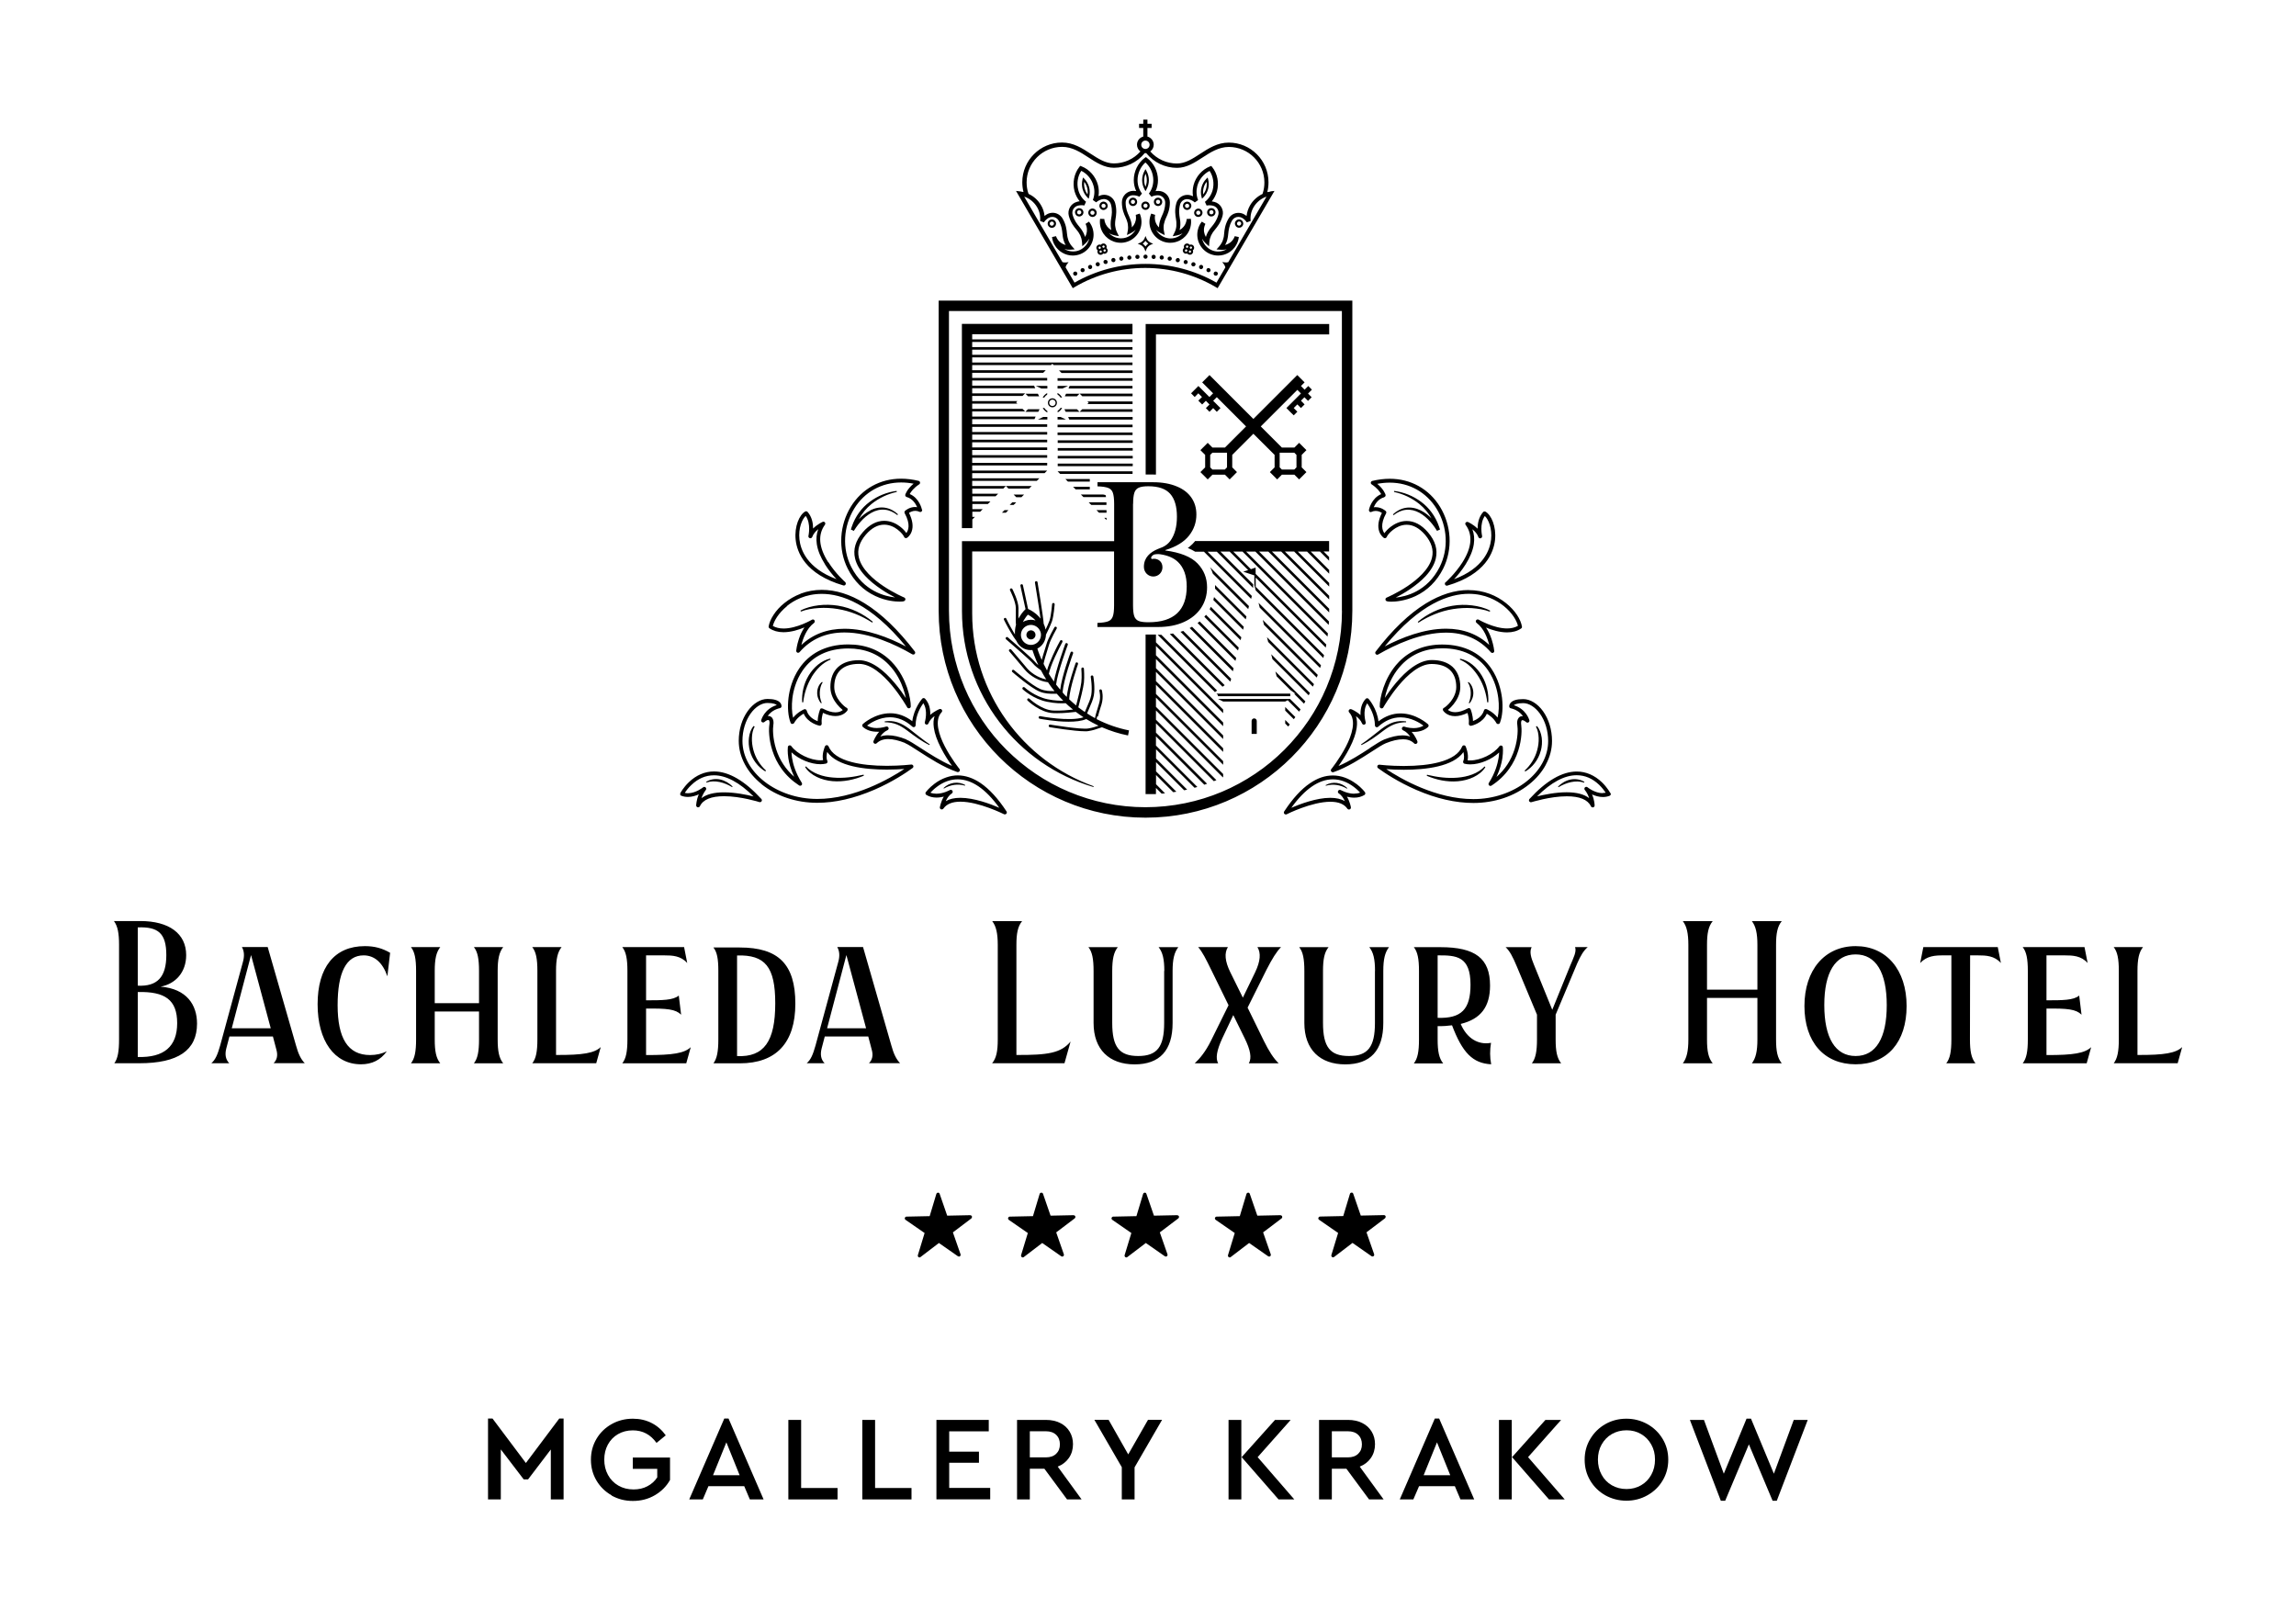 <?xml version="1.0" encoding="UTF-8"?>
<svg id="artwork" xmlns="http://www.w3.org/2000/svg" viewBox="0 0 285.62 200.16">
  <defs>
    <style>
      .cls-1 {
        stroke-width: 0px;
      }
    </style>
  </defs>
  <g>
    <path class="cls-1" d="m60.72,176.47h.55l4.15,5.53,4.15-5.53h.54v10.06h-1.59v-6.21l-2.83,3.72h-.54l-2.85-3.73v6.22h-1.59v-10.06Z"/>
    <path class="cls-1" d="m76.08,186.02c-.79-.45-1.42-1.06-1.88-1.84-.46-.78-.69-1.64-.69-2.59s.23-1.81.69-2.59c.46-.78,1.09-1.39,1.89-1.84.8-.45,1.68-.67,2.64-.67.86,0,1.64.18,2.34.54.7.36,1.28.87,1.75,1.53l-1.15.94c-.74-1.04-1.72-1.56-2.95-1.56-.69,0-1.3.16-1.84.47-.54.31-.96.75-1.26,1.3-.3.55-.45,1.18-.45,1.87s.15,1.33.46,1.9c.31.57.74,1.01,1.29,1.33.55.32,1.18.48,1.89.48.65,0,1.23-.13,1.73-.4.5-.26.91-.63,1.22-1.1v-1.06h-3.04v-1.41h4.63v2.79c-.44.79-1.07,1.42-1.89,1.9-.82.48-1.73.71-2.73.71s-1.85-.23-2.65-.67Z"/>
    <path class="cls-1" d="m90.09,176.47h.54l4.36,10.06h-1.71l-.7-1.65h-4.45l-.7,1.65h-1.69l4.36-10.06Zm1.92,7.05l-1.65-4.09-1.66,4.09h3.31Z"/>
    <path class="cls-1" d="m98.07,176.64h1.59v8.47h4.53v1.42h-6.12v-9.89Z"/>
    <path class="cls-1" d="m107.27,176.64h1.59v8.47h4.53v1.42h-6.12v-9.89Z"/>
    <path class="cls-1" d="m116.49,176.64h6.51v1.42h-4.92v2.53h3.7v1.38h-3.7v3.13h5.1v1.42h-6.69v-9.89Z"/>
    <path class="cls-1" d="m126.52,176.64h3.61c.66,0,1.24.13,1.75.38.51.25.9.61,1.18,1.07.28.46.42.98.42,1.57,0,.65-.17,1.22-.51,1.71-.34.49-.8.85-1.39,1.08l2.97,4.08h-1.81l-2.82-3.82h-1.81v3.82h-1.59v-9.89Zm3.58,4.66c.55,0,.98-.15,1.29-.45.31-.3.46-.69.46-1.17s-.15-.88-.46-1.18c-.31-.3-.74-.45-1.29-.45h-1.99v3.25h1.99Z"/>
    <path class="cls-1" d="m139.56,182.54l-3.42-5.91h1.77l2.44,4.3,2.46-4.3h1.75l-3.42,5.91v3.99h-1.59v-3.99Z"/>
    <path class="cls-1" d="m152.83,176.64h1.59v9.89h-1.59v-9.89Zm1.63,4.63l4.15-4.63h1.95l-4.11,4.63,4.56,5.26h-1.96l-4.59-5.26Z"/>
    <path class="cls-1" d="m164.09,176.64h3.61c.66,0,1.24.13,1.75.38s.9.61,1.18,1.07c.28.46.42.98.42,1.57,0,.65-.17,1.22-.51,1.71-.34.49-.8.85-1.39,1.08l2.97,4.08h-1.81l-2.82-3.82h-1.81v3.82h-1.59v-9.89Zm3.58,4.66c.55,0,.98-.15,1.29-.45.31-.3.46-.69.46-1.17s-.15-.88-.46-1.18c-.31-.3-.74-.45-1.29-.45h-1.99v3.25h1.99Z"/>
    <path class="cls-1" d="m178.49,176.47h.54l4.36,10.06h-1.71l-.7-1.65h-4.45l-.71,1.65h-1.69l4.36-10.06Zm1.92,7.05l-1.65-4.09-1.66,4.09h3.31Z"/>
    <path class="cls-1" d="m186.47,176.64h1.59v9.89h-1.59v-9.89Zm1.63,4.63l4.15-4.63h1.95l-4.11,4.63,4.56,5.26h-1.96l-4.59-5.26Z"/>
    <path class="cls-1" d="m199.7,186.02c-.79-.45-1.42-1.06-1.88-1.84-.46-.78-.69-1.64-.69-2.59s.23-1.81.7-2.59,1.09-1.39,1.88-1.84c.79-.45,1.66-.67,2.61-.67s1.81.23,2.61.67c.8.45,1.43,1.06,1.9,1.84s.7,1.64.7,2.59-.23,1.81-.7,2.59c-.46.78-1.1,1.39-1.9,1.84-.8.45-1.67.67-2.61.67s-1.82-.23-2.62-.67Zm-.46-2.56c.3.56.73,1,1.27,1.31.54.31,1.15.47,1.83.47s1.27-.16,1.81-.47c.54-.31.96-.75,1.27-1.31.31-.56.46-1.19.46-1.89s-.15-1.3-.46-1.86c-.31-.56-.73-1-1.27-1.31-.54-.32-1.14-.47-1.81-.47s-1.29.16-1.83.47c-.54.31-.96.75-1.27,1.3s-.46,1.18-.46,1.87.15,1.33.46,1.89Z"/>
    <path class="cls-1" d="m210.22,176.64h1.75l2.47,6.69,2.83-6.85h.55l2.85,6.85,2.47-6.69h1.74l-3.85,10.06h-.52l-2.95-7.02-2.95,7.02h-.54l-3.85-10.06Z"/>
  </g>
  <path id="logo" class="cls-1" d="m158.06,23.83c-.14.02-.27.04-.41.07.1-.4.15-.8.15-1.22,0-2.72-2.21-4.94-4.94-4.94-1.41,0-2.51.71-3.57,1.4-.95.62-1.84,1.2-2.88,1.2-1.28,0-2.47-.54-3.32-1.5.26-.19.43-.49.43-.84,0-.48-.33-.89-.78-1.01v-1.07h.52v-.52h-.52v-.52h-.52v.52h-.52v.52h.52v1.07c-.45.12-.78.52-.78,1.01,0,.35.17.66.43.84-.84.95-2.04,1.49-3.31,1.49-1.03,0-1.93-.58-2.88-1.2-1.06-.69-2.15-1.4-3.57-1.4-2.72,0-4.94,2.22-4.94,4.94,0,.41.05.82.15,1.22-.14-.03-.28-.06-.42-.08l-.51-.06,7.06,12.1.22-.13c2.65-1.56,5.69-2.39,8.79-2.39s6.14.83,8.79,2.39l.22.13,7.07-12.1-.51.06Zm-15.57-6.34c.29,0,.52.23.52.52s-.23.52-.52.52-.52-.23-.52-.52.23-.52.52-.52Zm-14.56,6.58c-.15-.45-.22-.91-.22-1.38,0-2.44,1.98-4.42,4.42-4.42,1.26,0,2.29.67,3.28,1.32.97.63,1.97,1.28,3.16,1.28,1.49,0,2.89-.66,3.83-1.82.03,0,.06,0,.09,0,.03,0,.06,0,.1,0,.94,1.16,2.34,1.83,3.83,1.83,1.19,0,2.19-.65,3.16-1.28,1-.65,2.03-1.32,3.29-1.32,2.44,0,4.42,1.98,4.42,4.42,0,.47-.07.94-.22,1.38l-.02.05c-.63.3-1.18.79-1.54,1.41-.24.42-.39.87-.44,1.33-.09-.07-.18-.14-.29-.2-.22-.13-.47-.19-.72-.19-.51,0-.98.27-1.23.71-.44.75-.51,1.4-.55,1.88-.01.11-.02.21-.03.3-.01.05-.02.1-.03.16-.05.26-.14.51-.28.74-.08.13-.16.25-.26.37l-.35.39.53.04c.25.02.51,0,.76-.08-.32.19-.69.3-1.08.3-.27,0-.54-.05-.79-.16-.62-.26-1.06-.8-1.21-1.43.12.22.28.42.47.59l.39.35.04-.52c.01-.15.04-.3.08-.45.07-.26.18-.5.33-.72.03-.05.06-.09.09-.13.06-.07.12-.15.19-.24.3-.37.72-.87.95-1.71.21-.76-.24-1.55-1-1.75-.11-.03-.23-.05-.34-.07.3-.36.52-.79.65-1.25.28-1.05.06-2.2-.59-3.01l-.12-.15-.18.07c-.96.38-1.74,1.26-2.02,2.3-.12.46-.15.94-.07,1.4-.11-.05-.22-.09-.33-.12-.12-.03-.25-.05-.37-.05-.64,0-1.21.43-1.38,1.05-.23.84-.12,1.49-.04,1.96.02.11.03.21.04.3,0,.05,0,.1.01.16.02.27,0,.53-.07.79-.04.15-.09.29-.16.42l-.23.47.52-.1c.25-.05.49-.14.71-.27-.38.4-.92.64-1.49.64-.09,0-.18,0-.26-.02h-.02c-.66-.09-1.22-.5-1.53-1.06.17.18.38.33.61.44l.47.23-.1-.51c-.03-.15-.04-.3-.04-.45,0-.27.05-.53.14-.78.02-.06.04-.11.05-.15.03-.09.08-.18.12-.28.2-.43.47-1.03.47-1.9,0-.79-.64-1.43-1.43-1.43-.12,0-.23,0-.35.03.2-.43.3-.89.3-1.37,0-1.08-.52-2.13-1.35-2.75l-.15-.12-.16.11c-.83.62-1.35,1.67-1.35,2.75,0,.48.1.94.3,1.37-.11-.02-.23-.03-.35-.03-.79,0-1.43.64-1.43,1.43,0,.87.27,1.46.47,1.9.04.1.09.19.12.28.02.05.03.1.05.15.09.25.13.51.13.78,0,.15-.01.3-.04.45l-.1.51.47-.23c.23-.11.44-.26.61-.44-.31.56-.87.97-1.53,1.06h-.02c-.09.01-.18.02-.26.02-.58,0-1.11-.24-1.49-.64.21.13.45.22.7.27l.52.1-.23-.47c-.07-.13-.12-.28-.16-.42-.07-.26-.1-.53-.08-.79,0-.06,0-.11.01-.16.01-.09.03-.19.04-.3.08-.47.18-1.12-.04-1.96-.17-.62-.73-1.05-1.38-1.05-.13,0-.25.02-.37.05-.11.03-.22.07-.33.12.08-.46.05-.94-.07-1.4-.28-1.04-1.06-1.93-2.02-2.3l-.18-.07-.12.15c-.64.81-.87,1.96-.59,3.01.13.46.35.89.64,1.25-.12.01-.23.03-.34.07-.76.2-1.21.99-1.01,1.75.23.84.64,1.34.95,1.71.07.08.14.16.19.24.03.04.06.08.09.13.15.22.26.46.33.72.04.14.06.3.08.45l.04.52.39-.35c.19-.17.35-.37.47-.59-.15.62-.59,1.16-1.21,1.43-.25.11-.52.16-.8.16-.39,0-.76-.11-1.08-.3.24.07.5.1.76.08l.52-.04-.35-.39c-.1-.11-.19-.24-.26-.37-.14-.23-.23-.48-.28-.74-.01-.06-.02-.11-.03-.16-.01-.09-.02-.19-.04-.3-.05-.48-.11-1.13-.55-1.88-.26-.44-.73-.71-1.23-.71-.25,0-.5.07-.72.19-.1.06-.2.13-.29.2-.05-.47-.19-.92-.44-1.33-.36-.62-.9-1.11-1.53-1.4l-.02-.05Zm24.89,8.53s-.04.01-.06.02c-.13.04-.27.04-.4.02l-.32-.04.2.25c.08.11.14.23.18.36,0,.02,0,.04.01.06l-1.1,1.89c-2.68-1.53-5.73-2.33-8.83-2.33s-6.15.8-8.83,2.33l-1.11-1.9s0-.03.01-.05c.03-.13.09-.25.17-.35l.19-.25-.31.04c-.13.02-.27,0-.4-.03-.01,0-.03,0-.05-.01l-4.76-8.15c.66.22,1.24.69,1.61,1.32.3.52.43,1.11.37,1.71l.47.17c.15-.23.35-.42.59-.56.14-.08.3-.12.46-.12.32,0,.62.17.78.45.38.65.44,1.22.48,1.67.01.12.02.23.04.33h0c.01.06.02.11.03.17.06.31.17.61.33.88-.44-.11-.83-.39-1.06-.79-.06-.1-.11-.21-.14-.31l-.5.11c.04.36.15.7.34,1.01.46.79,1.32,1.29,2.24,1.29.34,0,.68-.07,1-.2,1.19-.5,1.84-1.82,1.5-3.07-.09-.35-.26-.67-.48-.95l-.43.28c.05.1.09.21.12.32.12.45.05.92-.18,1.31-.09-.31-.22-.59-.4-.85-.03-.05-.06-.1-.09-.14h0c-.06-.09-.13-.18-.21-.27-.29-.35-.65-.78-.85-1.52-.13-.48.16-.98.64-1.11.27-.07.55-.08.82-.03l.21-.46c-.47-.37-.81-.88-.96-1.46-.22-.82-.08-1.72.37-2.39.73.35,1.31,1.05,1.53,1.88.16.58.13,1.19-.09,1.75l.41.29c.21-.18.45-.31.72-.38.08-.02.16-.03.24-.03.41,0,.77.28.88.67.2.73.11,1.29.03,1.74-.02.12-.04.23-.05.33h0c0,.06,0,.11-.01.18-.02.31,0,.63.08.94-.4-.22-.69-.59-.82-1.04-.03-.11-.05-.23-.06-.34l-.52-.02c-.05.36-.03.71.06,1.06.3,1.13,1.33,1.92,2.5,1.92.11,0,.22,0,.33-.02h.02c1.28-.18,2.24-1.28,2.24-2.57,0-.36-.07-.71-.22-1.04l-.49.16c.02.11.03.23.03.34,0,.47-.19.9-.52,1.22,0-.32-.06-.63-.16-.93-.02-.06-.04-.11-.06-.16h0c-.04-.11-.09-.21-.13-.32-.19-.41-.42-.93-.42-1.68,0-.5.41-.91.91-.91.28,0,.55.06.8.18l.32-.39c-.36-.48-.55-1.06-.55-1.66,0-.85.37-1.68.98-2.21.61.53.98,1.36.98,2.21,0,.6-.19,1.18-.55,1.66l.32.39c.25-.12.52-.18.8-.18.5,0,.91.41.91.91,0,.76-.23,1.27-.42,1.68-.05.11-.09.21-.13.31h0c-.02.06-.03.11-.06.17-.1.3-.16.61-.16.93-.33-.31-.52-.75-.52-1.22,0-.12.01-.23.04-.34l-.49-.16c-.14.33-.22.68-.22,1.04,0,1.29.96,2.4,2.24,2.57h.02c.11.02.22.02.33.02,1.17,0,2.2-.79,2.5-1.92.09-.35.12-.7.06-1.06l-.52.02c0,.11-.03.23-.06.34-.12.45-.42.82-.82,1.04.08-.31.11-.62.09-.94,0-.06,0-.12-.01-.16h0c-.01-.12-.03-.23-.05-.34-.07-.45-.17-1,.03-1.74.11-.39.47-.67.87-.67.08,0,.16.01.24.03.27.07.51.2.72.38l.41-.29c-.22-.56-.25-1.17-.1-1.75.22-.82.8-1.52,1.53-1.88.45.67.6,1.57.38,2.39-.16.58-.49,1.09-.96,1.46l.21.46c.27-.05.55-.04.82.03.48.13.77.63.64,1.11-.2.73-.56,1.17-.85,1.52-.08.09-.15.18-.21.26h0s-.06.1-.09.14c-.18.26-.31.55-.4.85-.23-.39-.31-.86-.18-1.31.03-.11.07-.22.12-.32l-.44-.28c-.23.28-.39.6-.48.95-.34,1.25.31,2.57,1.5,3.07.32.13.65.2,1,.2.92,0,1.78-.49,2.24-1.29.18-.31.3-.65.34-1.01l-.51-.11c-.04.11-.08.21-.14.31-.23.4-.62.68-1.06.79.16-.28.27-.57.32-.88.01-.06.02-.11.03-.16h0c.02-.12.03-.23.04-.34.05-.45.1-1.01.48-1.67.16-.28.46-.45.78-.45.16,0,.32.04.46.12.24.14.44.33.59.56l.48-.17c-.07-.6.06-1.19.36-1.71.36-.62.95-1.1,1.61-1.32l-4.75,8.14Zm-18.83,1.32c.07.13.01.28-.11.35-.04.02-.08.03-.12.03-.1,0-.18-.06-.23-.14-.03-.06-.04-.13-.02-.2.02-.07.07-.12.13-.15.04-.02.08-.03.12-.03.1,0,.18.05.23.14Zm17.5.04c.02.07.01.14-.02.2-.05.09-.14.14-.23.14-.04,0-.08-.01-.12-.03-.06-.03-.11-.09-.13-.15-.02-.07-.02-.14.02-.2.04-.09.13-.14.23-.14.04,0,.08.01.12.03.06.03.11.09.13.15Zm-16.58-.46c.06.13,0,.28-.13.34-.04.02-.07.02-.11.02-.1,0-.19-.06-.23-.15-.06-.13,0-.28.13-.34h0s.07-.02.11-.02c.1,0,.19.06.23.15Zm15.66.21c-.04.09-.14.15-.24.15-.04,0-.07,0-.1-.02-.13-.06-.19-.21-.13-.34.04-.1.14-.16.24-.15.03,0,.06,0,.09.02h.01c.13.06.19.22.13.35Zm-14.72-.59c.02.06.02.14,0,.2-.03.06-.08.11-.14.14-.03.01-.06.02-.1.02-.11,0-.2-.07-.24-.17-.05-.13.02-.28.15-.34.03-.01.06-.02.1-.02.11,0,.2.07.24.17Zm13.8-.01c.03.06.03.13,0,.2-.04.1-.14.17-.24.17-.03,0-.06,0-.09-.02-.06-.02-.12-.07-.14-.14-.03-.06-.03-.13,0-.2.04-.1.14-.17.24-.17.03,0,.06,0,.09.02.07.03.12.07.14.14Zm-12.84-.32c.04.14-.03.28-.17.33-.03,0-.05.01-.08.01-.11,0-.21-.07-.25-.18-.04-.14.03-.28.17-.33.03,0,.05-.01.08-.01.11,0,.21.07.24.18Zm11.89-.03c.03.06.04.13.01.2-.04.11-.14.18-.25.18-.03,0-.05,0-.08-.01-.14-.04-.21-.19-.17-.33.04-.11.13-.18.25-.18.03,0,.05,0,.08.01.07.02.12.07.15.13Zm-10.92-.24c.02.07,0,.14-.02.2-.04.06-.09.1-.16.12-.02,0-.05,0-.07,0-.12,0-.22-.08-.25-.19-.02-.07,0-.14.02-.2.04-.06.09-.1.16-.12.02,0,.05,0,.07,0,.12,0,.22.08.25.19Zm9.97.14c-.03.11-.14.19-.25.19-.02,0-.04,0-.06,0-.07-.02-.12-.06-.16-.12-.03-.06-.04-.13-.03-.2.03-.11.14-.19.25-.19.02,0,.04,0,.06.01.14.04.22.18.18.32Zm-8.99-.36c.03.14-.06.28-.2.31-.02,0-.04,0-.06,0-.12,0-.23-.09-.25-.21-.01-.07,0-.14.04-.2.04-.06.1-.1.16-.11.02,0,.04,0,.06,0,.12,0,.23.09.25.21Zm7.97-.09c.04.06.05.13.04.2-.03.12-.13.21-.26.21-.02,0-.03,0-.05,0-.14-.03-.23-.17-.2-.31.03-.12.14-.21.26-.21.02,0,.03,0,.05,0,.07.01.13.05.16.11Zm-6.98-.08c.02.14-.08.27-.22.3-.01,0-.03,0-.04,0-.13,0-.23-.09-.25-.22-.02-.14.07-.27.22-.3.01,0,.03,0,.04,0,.13,0,.23.09.25.22Zm6.02.08c-.02.13-.13.22-.26.22-.01,0-.03,0-.04,0-.07-.01-.13-.05-.17-.1-.04-.06-.06-.12-.05-.19.02-.13.13-.22.26-.22.01,0,.02,0,.04,0,.14.02.24.16.22.3Zm-5.02-.2c.02.14-.09.27-.23.29-.01,0-.02,0-.03,0-.13,0-.24-.1-.26-.23,0-.07.01-.14.06-.19.04-.05.11-.09.17-.1.14-.02.27.09.28.23Zm3.97-.14c.04.05.06.12.06.19-.01.13-.13.23-.26.23,0,0-.02,0-.03,0-.14-.02-.25-.14-.23-.29.01-.14.14-.25.29-.23.07,0,.13.04.17.1Zm-2.96.07c0,.14-.1.27-.25.27h-.02c-.14,0-.25-.11-.26-.25,0-.14.1-.27.25-.27.15,0,.27.1.27.25Zm2.01.03c0,.14-.12.25-.26.25h-.01c-.07,0-.13-.03-.18-.09-.05-.05-.07-.12-.07-.19,0-.14.13-.25.27-.25.14,0,.25.13.25.27Zm-1.01-.04c0,.14-.12.26-.26.26h0c-.14,0-.26-.12-.26-.26s.12-.26.26-.26c.14,0,.26.12.26.26Zm-.26-5.82c.29,0,.52-.23.52-.52s-.23-.52-.52-.52-.52.23-.52.52.23.52.52.52Zm0-.78c.14,0,.26.12.26.26s-.12.26-.26.26-.26-.12-.26-.26.12-.26.26-.26Zm0-1.55l.11-.2c.2-.35.31-.76.31-1.17s-.11-.81-.31-1.17l-.11-.2-.11.2c-.2.35-.31.76-.31,1.17s.11.81.31,1.17l.11.2Zm0-2.17c.11.25.16.53.16.81s-.06.55-.16.81c-.11-.25-.16-.53-.16-.81s.06-.55.16-.81Zm1.56,4.02c.29,0,.52-.23.52-.52s-.23-.52-.52-.52-.52.23-.52.52.23.52.52.52Zm0-.78c.14,0,.26.12.26.26s-.12.26-.26.26-.26-.12-.26-.26.12-.26.26-.26Zm-3.12-.26c-.29,0-.52.23-.52.52s.23.52.52.52.52-.23.52-.52-.23-.52-.52-.52Zm0,.78c-.14,0-.26-.12-.26-.26s.12-.26.26-.26.26.12.26.26-.12.26-.26.26Zm2.23,4.83c-.12-.05-.23-.13-.33-.22-.1-.1-.17-.21-.22-.33l-.12-.29-.12.29c-.05.12-.12.23-.22.33-.1.1-.21.17-.33.22l-.3.12.3.12c.13.05.24.13.33.22.1.1.17.21.22.33l.12.3.12-.3c.05-.13.13-.24.22-.33.09-.1.2-.17.32-.22l.29-.12-.29-.12Zm-.51.27c-.06.06-.11.12-.16.19-.05-.07-.1-.13-.16-.19-.06-.06-.12-.11-.19-.16.07-.05.13-.1.19-.16.06-.06.11-.12.16-.19.05.07.1.13.16.19.06.06.12.11.19.16-.07.04-.13.1-.19.15Zm-11.31-2.52c.04-.13.02-.27-.05-.39-.09-.16-.27-.26-.45-.26-.09,0-.18.02-.26.07-.25.14-.33.46-.19.71.09.16.27.26.45.26.09,0,.18-.02.26-.07.12-.07.21-.18.24-.32Zm-.25-.07c-.02.07-.06.12-.12.16-.04.02-.08.04-.13.04-.09,0-.18-.05-.23-.13-.07-.12-.03-.28.1-.35.04-.02.08-.04.13-.04.09,0,.18.05.23.13.03.06.04.13.03.2Zm23.3-.52c-.08-.05-.17-.07-.26-.07-.19,0-.36.1-.45.26-.07.12-.09.26-.05.39.04.13.12.25.24.32.08.05.17.07.26.07.19,0,.36-.1.45-.26.07-.12.09-.26.05-.39-.04-.13-.12-.25-.24-.32Zm-.04.58c-.05.08-.13.13-.22.13-.05,0-.09-.01-.13-.03-.06-.04-.1-.09-.12-.16-.02-.07,0-.14.03-.2.05-.08.13-.13.23-.13.04,0,.09.01.13.03.06.04.1.09.12.16.02.07,0,.14-.03.2Zm-17.95-1.61c-.06-.23-.27-.39-.5-.39-.04,0-.09,0-.14.02-.28.07-.44.36-.37.64.06.23.27.39.5.39.04,0,.09,0,.14-.02.28-.07.44-.36.37-.64Zm-.44.39s-.04,0-.07,0c-.12,0-.22-.08-.25-.19-.04-.14.04-.28.18-.32.02,0,.04,0,.07,0,.12,0,.22.08.25.19.04.14-.04.28-.18.32Zm-.48-2.22c.1-.39.1-.81,0-1.21-.11-.39-.31-.76-.6-1.05l-.16-.16-.06.22c-.1.4-.1.81,0,1.21.11.39.31.76.6,1.05l.16.16.06-.22Zm-.2-.32c-.17-.22-.29-.47-.36-.74-.07-.27-.09-.55-.05-.82.17.22.29.47.36.74.07.27.09.55.05.82Zm1.99,1.94h0s.09,0,.13-.02c.13-.04.25-.12.32-.24.07-.12.09-.26.05-.39-.06-.23-.27-.39-.5-.39-.04,0-.09,0-.13.02-.28.07-.44.36-.37.64.06.23.27.39.5.39Zm-.07-.77s.04,0,.07,0c.12,0,.22.08.25.19.02.07,0,.14-.02.2-.04.06-.09.1-.16.12-.02,0-.05,0-.07,0-.12,0-.22-.08-.25-.19-.04-.14.05-.28.18-.32Zm-2.95.54s-.09,0-.14.02c-.13.04-.25.12-.32.24-.07.12-.09.26-.05.39.06.23.27.39.5.39h0s.09,0,.14-.02c.13-.04.25-.12.32-.24.07-.12.09-.26.05-.39-.06-.23-.27-.38-.5-.38Zm.22.65c-.04.06-.09.1-.16.12-.02,0-.04.01-.07.01h0c-.12,0-.22-.08-.25-.19-.02-.07,0-.14.03-.2.04-.06.09-.1.16-.12.02,0,.04,0,.07,0,.12,0,.22.08.25.19.02.07,0,.14-.03.2Zm3.16,4.31c.08-.18.01-.4-.17-.51-.06-.04-.13-.05-.2-.05-.13,0-.25.06-.32.16-.05-.02-.1-.03-.16-.03-.14,0-.27.08-.35.2-.05.09-.07.2-.04.3.02.09.08.16.15.22-.08.18-.01.41.16.51.06.03.13.05.2.05.13,0,.25-.06.32-.16.05.02.11.03.16.03h0c.14,0,.27-.08.35-.2.05-.09.07-.2.04-.3-.02-.09-.08-.17-.15-.22Zm-.92.09s-.06-.05-.06-.09c0-.04,0-.07.01-.11.02-.04.07-.07.12-.07.02,0,.05,0,.07.02.02,0,.03.02.04.04l.04.05v.06s-.02.04-.02.05c-.01.02-.02.03-.04.04l-.05.03h-.06s-.04-.02-.05-.02Zm.34.38s0,.04-.02.05c-.02.04-.07.07-.12.07-.02,0-.05,0-.07-.02-.07-.04-.09-.12-.05-.19,0-.02.02-.03.04-.04l.05-.03h.06s.04.02.05.03c.02,0,.03.02.04.04l.03.05v.06Zm.15-.51s-.03-.02-.04-.04l-.04-.05v-.06s.02-.04.03-.05c.02-.04.07-.07.12-.07.02,0,.05,0,.07.02.07.04.09.13.05.19,0,.02-.02.03-.04.04l-.04.03h-.06s-.04-.01-.05-.02Zm.32.43s-.07.07-.12.07c-.02,0-.05,0-.07-.02-.02,0-.03-.02-.04-.04l-.03-.05v-.06s.02-.04.03-.05c0-.02.02-.03.04-.04l.04-.03h.06s.04.01.05.02c.03.02.06.05.07.08,0,.04,0,.07-.01.11Zm11.54-4.25h0c.23,0,.44-.16.5-.39.04-.13.02-.27-.05-.39-.07-.12-.18-.21-.32-.24-.04-.01-.09-.02-.13-.02-.24,0-.44.16-.5.39-.04.13-.02.27.05.39.07.12.18.21.32.24.04.01.09.02.14.02Zm-.23-.39c-.04-.06-.04-.13-.03-.2.03-.11.13-.19.25-.19.02,0,.04,0,.07,0,.07.02.12.06.16.12.03.06.04.13.03.2-.03.11-.13.19-.25.19-.02,0-.05,0-.07,0-.07-.02-.12-.06-.16-.12Zm.69-1.88l.16-.16c.29-.29.49-.65.6-1.05.11-.39.11-.81,0-1.21l-.06-.22-.16.16c-.29.29-.49.65-.6,1.05-.11.39-.11.81,0,1.21l.06.22Zm.2-1.36c.07-.27.2-.52.37-.74.04.27.02.55-.05.82-.07.27-.2.52-.37.74-.04-.27-.02-.55.05-.82Zm.83,3.55s.09.02.13.02c.23,0,.44-.16.5-.39.04-.14.02-.27-.05-.39-.07-.12-.18-.21-.32-.24-.04-.01-.09-.02-.14-.02-.23,0-.44.16-.5.39-.07.28.09.56.37.64Zm-.12-.57c.03-.11.13-.19.25-.19.02,0,.05,0,.07,0,.07.02.12.06.16.12.04.06.04.13.03.2-.03.11-.13.19-.25.19-.02,0-.04,0-.07,0-.14-.04-.22-.18-.18-.32Zm-2.31-1c-.07-.12-.18-.21-.32-.24-.04-.01-.09-.02-.13-.02-.23,0-.44.16-.5.38-.04.14-.02.27.05.4.07.12.18.21.32.24.04.01.09.02.13.02h0c.23,0,.44-.16.5-.39.04-.13.02-.27-.05-.39Zm-.2.33c-.03.11-.13.19-.25.19-.02,0-.05,0-.07,0-.07-.02-.12-.06-.16-.12-.04-.06-.04-.13-.03-.2.03-.11.14-.19.25-.19.02,0,.04,0,.07,0,.07.02.12.06.16.12.03.06.04.13.03.2Zm.48,5.73c.02-.09.02-.18-.02-.26.16-.12.21-.34.11-.52-.07-.12-.2-.2-.35-.2-.06,0-.11.01-.16.03-.07-.1-.19-.16-.32-.16-.07,0-.14.02-.2.05-.09.05-.16.14-.19.24-.02.09-.02.18.02.26-.07.05-.13.13-.15.22-.03.1-.01.21.04.3.07.12.2.2.35.2.06,0,.11-.01.16-.03.07.1.19.16.32.16.07,0,.14-.02.2-.05.09-.05.16-.14.19-.24Zm-.76-.15s-.03.03-.04.04c-.02.01-.05.02-.07.02-.05,0-.1-.03-.12-.07-.02-.03-.02-.07-.01-.11.01-.04.03-.07.07-.09.02,0,.03-.01.05-.02h.06s.05.03.05.03c.01.01.03.02.04.04,0,.02.02.03.02.05v.06s-.03.05-.03.05Zm.13-.48s-.02.03-.04.04c-.02.01-.03.02-.05.02h-.06s-.04-.03-.04-.03c-.01-.01-.03-.03-.04-.04-.02-.03-.02-.07-.01-.11,0-.04.03-.07.07-.09.02-.01.04-.02.07-.02.05,0,.1.03.12.07.01.02.02.03.02.05v.06s-.03.05-.03.05Zm.38.56s-.03.07-.06.09c-.02.01-.04.02-.07.02-.05,0-.1-.03-.12-.07-.01-.02-.01-.03-.02-.05v-.06s.03-.04.03-.04c.01-.02.02-.03.04-.04.02,0,.03-.02.05-.02h.06s.04.03.04.03c.02.01.03.03.04.04.02.03.02.07.01.11Zm.01-.38h-.06s-.04-.03-.04-.03c-.01-.01-.03-.03-.04-.04,0-.02-.02-.03-.02-.05v-.06s.03-.05.03-.05c.01-.02.02-.03.04-.04.02-.01.05-.02.07-.02.05,0,.1.03.12.07.04.07.02.15-.05.19-.02,0-.03.02-.05.02Zm24.2,120.43c0,.07-.03.14-.08.18l-2.3,1.74.95,2.72c.04.11-.02.24-.13.28-.02,0-.05.01-.07.01-.05,0-.1-.02-.14-.05l-2.35-1.64-2.29,1.75s-.09.05-.13.05c-.06,0-.13-.03-.17-.09-.04-.06-.06-.13-.04-.19h0l.84-2.76-2.37-1.64c-.1-.07-.13-.2-.05-.3.04-.06.1-.1.17-.1,0,0,.01,0,.02,0l2.87-.06.83-2.76c.03-.09.11-.16.21-.16.02,0,.04,0,.06,0,.07.02.12.07.14.14l.94,2.72,2.88-.06h0c.12,0,.22.09.22.21Zm-13.08-.21h0l-2.88.06-.94-2.72c-.02-.07-.07-.12-.14-.14-.02,0-.04,0-.06,0-.09,0-.18.06-.21.16l-.83,2.76-2.87.06s-.01,0-.02,0c-.07,0-.13.03-.17.1-.07.09-.04.23.06.3l2.37,1.64-.84,2.76h0c-.02.06-.01.13.04.19.04.05.1.09.17.09.05,0,.09-.02.13-.05l2.29-1.75,2.35,1.64s.09.05.14.05c.02,0,.05,0,.07-.01.11-.04.17-.16.13-.28l-.95-2.72,2.3-1.74c.05-.04.09-.11.08-.18,0-.12-.1-.21-.22-.21Zm-12.86,0h0l-2.88.06-.94-2.72c-.02-.07-.07-.12-.14-.14-.02,0-.04,0-.06,0-.09,0-.18.06-.21.16l-.83,2.76-2.87.06s0,0-.02,0c-.07,0-.13.03-.17.1-.07.09-.04.23.06.3l2.37,1.64-.84,2.76h0c-.02.06,0,.13.04.19.04.05.1.09.17.09.05,0,.09-.02.13-.05l2.3-1.75,2.35,1.64s.09.05.14.05c.02,0,.05,0,.07-.01.11-.04.17-.16.13-.28l-.95-2.72,2.3-1.74c.05-.04.09-.11.09-.18,0-.12-.1-.21-.22-.21Zm-12.86,0h0l-2.88.06-.94-2.72c-.02-.07-.07-.12-.15-.14-.02,0-.04,0-.06,0-.09,0-.18.06-.21.16l-.83,2.76-2.87.06s0,0-.02,0c-.07,0-.13.03-.17.1-.07.09-.04.23.05.3l2.37,1.64-.84,2.76h0c-.02.06,0,.13.04.19.04.05.1.09.17.09.05,0,.09-.02.13-.05l2.29-1.75,2.35,1.64s.09.05.14.05c.02,0,.05,0,.07-.01.11-.04.17-.16.13-.28l-.95-2.72,2.3-1.74c.05-.04.09-.11.09-.18,0-.12-.1-.21-.22-.21Zm-12.86,0h0l-2.88.06-.94-2.72c-.02-.07-.07-.12-.14-.14-.02,0-.04,0-.06,0-.09,0-.18.06-.21.16l-.83,2.76-2.87.06s-.01,0-.02,0c-.07,0-.13.03-.17.1-.07.09-.04.23.06.3l2.37,1.64-.84,2.76h0c-.02.06,0,.13.03.19.04.05.1.09.17.09.05,0,.09-.02.13-.05l2.29-1.75,2.35,1.64s.09.05.14.05c.02,0,.05,0,.07-.01.11-.04.17-.16.13-.28l-.95-2.72,2.3-1.74s.08-.11.08-.18c0-.12-.1-.21-.22-.21Zm59.11-78.74c-.08.08-.11.2-.05.3.04.08.12.13.21.13.02,0,.04,0,.07-.01,4.78-1.4,5.76-4.16,5.93-5.68.18-1.68-.48-3.13-1.19-3.52-.1-.05-.22-.03-.29.05-.55.62-.69,1.43-.69,2.07-.52-.53-1.15-.81-1.19-.83-.1-.04-.22-.01-.29.07-.07.09-.07.21,0,.29.9,1.23.77,2.8-.4,4.65-.9,1.42-2.09,2.48-2.1,2.49Zm3.52-4.73c.1-.67.04-1.29-.18-1.86.3.24.61.56.75.97.04.12.17.19.29.15.12-.04.2-.16.17-.29,0-.01-.35-1.5.34-2.48.45.42.93,1.55.78,2.92-.14,1.29-.94,3.57-4.61,4.95.43-.46.97-1.1,1.44-1.85.55-.88.9-1.72,1.02-2.51Zm-5.2-3.11c-.4-.73-.94-1.37-1.57-1.89-.92-.74-2.02-1.26-3.15-1.5v-.13c1.2.15,2.36.61,3.37,1.36,1,.74,1.79,1.82,2.21,3.04.03.08.05.15.08.23l.04.12h0s.05-.02,0,0l.02.05h0c-.75.34-.21.09-.38.17h0s0,0,0,0h0s-.02-.04-.02-.04c-.08-.13-.16-.25-.25-.38-.17-.25-.36-.49-.56-.71-.4-.45-.85-.84-1.36-1.12-.51-.28-1.08-.43-1.65-.37-.57.05-1.11.31-1.56.67l-.08-.1c.43-.41.99-.72,1.61-.82.62-.1,1.28.04,1.84.32.55.27,1.03.66,1.45,1.1Zm4.58,22.87c.16-.42.26-.87.24-1.31-.01-.44-.12-.9-.36-1.25l.08-.06c.37.28.58.79.6,1.3.02.51-.17,1-.47,1.36l-.09-.04Zm.4-12.15c.79.1,1.57.29,2.26.66l-.06.12c-.7-.27-1.47-.38-2.23-.44-.77-.05-1.56,0-2.34.12-1.57.25-3.02.87-4.3,1.69l-.08-.1c1.17-.99,2.67-1.73,4.31-2,.82-.14,1.64-.15,2.44-.05Zm-.42-1.91c-1.72,0-3.51.56-5.31,1.66-2.09,1.28-4.2,3.3-6.26,6-.07.09-.07.22.01.31.05.05.11.08.18.08.04,0,.08,0,.12-.03,2.14-1.24,5.33-2.72,8.44-2.72,2.3,0,4.17.82,5.58,2.44.07.08.18.11.28.07.1-.04.16-.14.14-.25,0-.03-.07-.66-.33-1.45-.18-.54-.41-1.03-.69-1.44.72.3,1.68.6,2.62.6h0c.69,0,1.27-.16,1.75-.49.08-.05.12-.14.1-.23-.07-.44-.28-.94-.61-1.44-.35-.53-.82-1.04-1.36-1.47-.61-.49-1.29-.88-2.03-1.16-.83-.31-1.72-.47-2.63-.47Zm6.12,4.46c-.37.21-.82.32-1.34.32h0c-1.66,0-3.51-1.08-3.53-1.09-.11-.07-.25-.03-.32.07-.07.11-.05.25.06.33.93.7,1.37,1.94,1.57,2.74-1.42-1.34-3.23-2.02-5.37-2.02-2.73,0-5.51,1.1-7.63,2.2,4.4-5.37,8.08-6.54,10.45-6.54,2.05,0,3.5.83,4.36,1.52,1.08.87,1.61,1.83,1.76,2.46Zm-7.21,4.2l.03-.12c1.12.23,2.08,1.08,2.69,2.1.62,1.03.88,2.23.81,3.33h-.13c-.12-1.08-.45-2.15-1.04-3.12-.58-.95-1.37-1.79-2.37-2.19Zm1.19,8.17s.1.06.16.06c.02,0,.03,0,.05,0,.06-.01,1.44-.31,1.95-1.5.3.17.85.54,1.19,1.16.04.08.13.13.23.12.09,0,.18-.06.21-.15.31-.79.4-1.92.26-3.1-.12-.95-.45-2.37-1.35-3.68-.62-.9-1.41-1.61-2.35-2.11-1.06-.56-2.32-.85-3.73-.85-2.19,0-4,.73-5.39,2.15-1.04,1.07-1.62,2.32-1.92,3.19-.34.98-.49,1.9-.47,2.37,0,.11.08.2.18.23.1.02.22-.02.27-.12.03-.05,3.04-5.4,5.99-5.4,1.98,0,3.08,1.02,3.08,2.87,0,.74-.37,1.38-.67,1.78-.36.46-.73.73-.81.78-.07.01-.12.06-.16.12-.04.08-.04.17,0,.24.02.03.44.7,1.49.7.47,0,.99-.14,1.55-.4.09.3.22.84.16,1.34,0,.08.02.15.08.21Zm-.1-2.13s-.08.01-.11.03c-.59.31-1.12.47-1.57.47s-.74-.16-.9-.29c.24-.18.52-.47.7-.7.38-.47.84-1.23.84-2.15,0-1.07-.33-1.91-.96-2.5-.62-.56-1.49-.85-2.59-.85-.77,0-1.58.31-2.43.91-.66.47-1.34,1.12-2.03,1.94-.57.68-1.04,1.35-1.38,1.86.07-.33.17-.72.32-1.15.29-.82.83-2.01,1.81-3.01,1.29-1.33,2.99-2.01,5.04-2.01,2.48,0,4.44.95,5.68,2.75.85,1.24,1.16,2.57,1.27,3.47.11.87.07,1.72-.09,2.4-.58-.73-1.34-1.03-1.37-1.05-.06-.02-.13-.02-.2,0-.06.03-.11.08-.12.15-.23.79-.95,1.17-1.37,1.33-.01-.75-.28-1.43-.3-1.47-.03-.06-.08-.11-.14-.14-.03,0-.05-.01-.08-.01Zm1.97,7.25l.11.08c-.31.53-.87.95-1.46,1.24-.6.29-1.28.46-1.96.52-1.38.12-2.71-.19-3.87-.68l.03-.13c1.25.3,2.54.47,3.8.36.63-.05,1.26-.18,1.84-.4.57-.22,1.15-.56,1.51-.99Zm7.63-.23c.51-.94.77-1.93.77-2.94,0-1.39-.4-2.71-1.12-3.71-.69-.95-1.59-1.5-2.46-1.5-.78,0-1.3.15-1.57.46-.19.22-.18.44-.17.48.01.1.09.18.18.2.62.14,1.12.45,1.48.92.02.02.03.04.05.06-.03,0-.05,0-.08,0-.18,0-.35.07-.46.21-.17.2-.23.53-.16.95.06.35.1,1.55-.35,2.97-.44,1.37-1.19,2.52-2.25,3.43.44-.92.64-1.73.73-2.3.13-.85.06-1.38.06-1.4-.01-.1-.08-.18-.18-.2-.1-.02-.2.01-.25.09-.72.97-2.35,1.76-3.63,1.76-.11,0-.22,0-.32-.02.17-.77-.22-1.68-.24-1.72-.04-.09-.12-.14-.22-.14h0c-.1,0-.18.06-.22.15-.37.89-1.33,1.54-2.87,1.95-1.17.31-2.65.47-4.38.47s-3.03-.16-3.04-.16c-.11-.01-.21.05-.25.15-.04.1,0,.22.08.28.81.59,2.51,1.73,4.77,2.71,2.49,1.08,4.87,1.62,7.1,1.62,2.6,0,5.06-.82,6.92-2.31.89-.71,1.6-1.54,2.09-2.46Zm-19.85.56c.56.04,1.32.08,2.18.08,2.75,0,6.16-.4,7.42-2.2.08.35.13.79-.02,1.11-.03.07-.03.14,0,.21.03.07.09.12.16.13.21.05.45.08.7.08,1.23,0,2.69-.62,3.6-1.48,0,.19-.03.43-.07.7-.12.72-.42,1.85-1.21,3.09-.06.1-.05.22.03.3.08.08.21.09.3.03.88-.57,1.62-1.27,2.2-2.09.49-.68.87-1.44,1.13-2.26.47-1.45.44-2.73.37-3.19-.05-.31,0-.49.05-.56.02-.02.04-.04.09-.04.06,0,.21.02.48.25.08.07.19.08.29.02.09-.06.13-.17.1-.27-.02-.06-.39-1.38-1.93-1.86.12-.1.41-.26,1.17-.26.71,0,1.48.49,2.07,1.3.66.92,1.03,2.14,1.03,3.42,0,3.91-4.26,7.22-9.3,7.22-4.64,0-9.01-2.51-10.84-3.73Zm19.21-2.25c-.29,1.1-1.03,2.03-1.91,2.54l-.09-.1c.75-.68,1.31-1.58,1.57-2.56.13-.49.2-1,.18-1.5-.02-.5-.11-1.02-.34-1.41l.12-.08c.34.37.52.91.6,1.45.07.54.03,1.11-.12,1.66Zm8.67,5.24s-.36-.68-1.04-1.34c-.91-.88-2-1.35-3.14-1.35-1.83,0-3.81,1.15-5.89,3.42-.07.08-.08.2-.02.29.06.09.17.13.28.1.02,0,2.32-.73,4.39-.73,1.6,0,2.61.42,3,1.24.04.09.13.14.22.14.02,0,.04,0,.05,0,.11-.02.19-.12.19-.24,0-.04-.01-.65-.32-1.37.38.17.84.32,1.35.32h0c.29,0,.57-.05.83-.15.06-.02.11-.08.14-.14.02-.06.02-.13-.01-.19Zm-.96,0h0c-.98,0-1.87-.72-1.88-.73-.1-.08-.23-.07-.32.01-.09.09-.1.23-.02.32.27.34.44.7.54,1.02-.62-.48-1.55-.73-2.8-.73-1.37,0-2.8.3-3.68.51,1.76-1.75,3.41-2.63,4.93-2.63,1.03,0,1.97.4,2.8,1.2.38.37.65.74.81.97-.12.02-.25.04-.38.04Zm-2.27-1.4l-.03.09c-1.07-.36-2.24,0-3.2.57l-.05-.08c.41-.41.93-.74,1.54-.87.61-.13,1.26-.02,1.74.29Zm-28.39.24c-.9-.68-1.9-1.04-2.89-1.04s-1.91.32-2.85.96c-1.1.74-2.18,1.93-3.22,3.52-.06.09-.05.21.02.29.05.05.11.08.18.08.04,0,.08,0,.11-.02.03-.02,3.11-1.56,5.44-1.56,1.01,0,1.72.29,2.11.86.06.09.18.13.29.09.1-.04.17-.15.15-.26,0-.04-.12-.7-.49-1.32.27.07.58.12.91.12h0c.47,0,.89-.11,1.26-.33.06-.04.1-.09.11-.16.01-.07,0-.14-.04-.19-.01-.02-.4-.53-1.07-1.04Zm-.25,1.23c-.86,0-1.65-.45-1.66-.45-.11-.06-.26-.03-.33.08-.07.11-.04.26.07.33.36.23.6.62.76.97-.47-.28-1.08-.42-1.81-.42-1.72,0-3.75.77-4.85,1.24,1.69-2.35,3.43-3.54,5.17-3.54.89,0,1.76.31,2.59.93.36.27.63.54.8.72-.23.09-.48.13-.75.13Zm6.03-6.78c.6,0,1.08.17,1.43.52.08.08.2.09.3.03.1-.06.14-.18.1-.29-.01-.04-.24-.64-.71-1.17.08,0,.17,0,.26,0,.72,0,1.32-.2,1.77-.6.05-.05.08-.11.08-.18,0-.07-.03-.13-.08-.18-.06-.05-1.49-1.34-3.41-1.34-.97,0-1.9.33-2.75.99-.19-1.6-1.18-2.75-1.23-2.8-.04-.05-.11-.08-.18-.08-.07,0-.13.03-.18.08-.56.6-.67,1.39-.64,2.02-.52-.48-1.11-.72-1.15-.73-.1-.04-.23,0-.29.09-.06.1-.05.22.02.3.95,1.01.32,2.85-.38,4.22-.79,1.54-1.83,2.83-1.84,2.84-.07.08-.07.2-.01.29.05.07.12.1.2.1.03,0,.05,0,.08-.01,1.7-.58,3.49-1.74,4.79-2.58.72-.47,1.35-.87,1.72-1.02.81-.33,1.52-.49,2.11-.49Zm-4.08,1.11c-1.08.7-2.49,1.62-3.9,2.22.38-.54.92-1.34,1.38-2.24.48-.94.78-1.78.88-2.51.08-.55.05-1.03-.09-1.45.3.22.61.53.76.91.05.12.18.18.3.14.12-.04.19-.18.15-.3,0-.02-.43-1.4.19-2.35.32.45.95,1.49.96,2.74,0,.1.06.18.14.22.09.04.19.02.26-.04.86-.78,1.8-1.17,2.79-1.17,1.31,0,2.4.69,2.85,1.03-.33.2-.74.31-1.22.31-.62,0-1.13-.17-1.14-.18-.12-.04-.26.02-.31.14-.05.12.01.26.13.31.38.16.68.48.89.78-.29-.1-.61-.15-.96-.15-.65,0-1.42.18-2.29.52-.41.17-1.02.56-1.79,1.06Zm-.05-29.42c.07.06.17.07.25.03.17-.08.34-.12.52-.12.34,0,.62.14.78.25-.45.9-.56,1.68-.33,2.32.19.53.54.76.58.79.06.04.14.04.2.02.07-.02.12-.08.15-.14.06-.16.32-.54.8-.9.37-.28.96-.62,1.68-.62.8,0,1.57.42,2.28,1.24.8.93,1.1,1.89.87,2.85-.35,1.48-1.85,2.74-3.05,3.55-1.32.88-2.58,1.42-2.59,1.42-.09.04-.15.12-.15.22,0,.1.05.18.14.22.12.06.42.07.59.07.46,0,1.67-.07,3.02-.7,1.48-.7,2.63-1.84,3.42-3.39.6-1.2.88-2.56.8-3.94-.08-1.34-.49-2.64-1.18-3.77-1.36-2.22-3.64-3.49-6.25-3.49-.71,0-1.44.09-2.18.27-.09.02-.16.1-.18.19-.02.1.03.19.11.24.7.46,1.03.94,1.18,1.21-1.2.5-1.51,1.87-1.52,1.94-.02.09.01.18.08.24Zm1.83-1.8c.06-.02.11-.06.15-.12.03-.06.04-.12.02-.18,0-.03-.21-.68-1.03-1.36.53-.1,1.05-.15,1.55-.15,2.44,0,4.56,1.19,5.84,3.26,1.36,2.22,1.5,4.99.37,7.24-1.54,3.04-4.21,3.68-5.46,3.8.48-.25,1.09-.59,1.72-1.01.8-.54,1.48-1.1,2-1.66.66-.72,1.09-1.45,1.26-2.18.26-1.12-.06-2.22-.97-3.27-.81-.94-1.7-1.41-2.65-1.41-.85,0-1.54.39-1.97.71-.36.27-.63.57-.8.81-.24-.31-.56-1.06.21-2.47.05-.1.03-.22-.05-.29-.02-.02-.53-.48-1.25-.48-.08,0-.16,0-.24.02.18-.43.57-1.05,1.3-1.25Zm-5.88,35.55c.5.07.95.32,1.29.64l-.04.07c-.79-.47-1.75-.63-2.63-.36l-.02-.08c.4-.23.91-.34,1.41-.27Zm8.61-7.55c-.52,0-1.03.08-1.51.27-.48.19-.91.48-1.34.8-.84.64-1.72,1.3-2.71,1.77l-.04-.09c.88-.58,1.68-1.27,2.56-1.94.44-.33.93-.63,1.45-.8.53-.17,1.08-.19,1.59-.12v.1Zm-71.9-19.92c-1.17-1.85-1.3-3.41-.4-4.65.06-.09.06-.21,0-.29-.07-.09-.19-.11-.28-.07-.04.02-.67.3-1.19.83,0-.64-.14-1.45-.69-2.07-.07-.08-.2-.1-.29-.05-.71.39-1.37,1.84-1.19,3.52.16,1.52,1.15,4.28,5.93,5.68.02,0,.05.01.07.01.09,0,.17-.05.21-.13.05-.1.03-.22-.05-.3-.01,0-1.21-1.07-2.1-2.49Zm-.4.27c.47.75,1.01,1.39,1.44,1.85-3.68-1.38-4.47-3.66-4.61-4.95-.15-1.38.33-2.51.78-2.92.69.98.34,2.47.34,2.48-.03.13.04.25.17.29.12.04.25-.03.3-.15.14-.4.45-.73.75-.97-.22.57-.28,1.2-.18,1.86.12.79.46,1.63,1.02,2.51Zm5.64-6.72c.57-.28,1.22-.42,1.84-.32.62.1,1.18.41,1.61.82l-.08.1c-.45-.36-.99-.62-1.56-.67-.57-.06-1.15.09-1.65.37-.51.28-.97.67-1.36,1.12-.2.22-.39.46-.56.71-.09.12-.17.25-.25.38l-.02.03h0s0,.02,0,.02h0c-.17-.07.38.17-.38-.16h0s.02-.06.02-.06c-.05-.02-.02-.01,0,0h0s.03-.12.03-.12c.02-.08.05-.15.08-.23.42-1.22,1.2-2.3,2.21-3.04,1-.75,2.17-1.21,3.35-1.36l.02.13c-1.13.24-2.23.76-3.15,1.5-.64.52-1.17,1.16-1.57,1.89.42-.44.9-.83,1.45-1.1Zm-6.13,24.01c-.3-.36-.49-.85-.47-1.36.01-.5.22-1.01.6-1.3l.08.06c-.24.35-.34.81-.36,1.25-.02.45.08.9.24,1.31l-.09.04Zm2.14-12.14c1.64.27,3.13,1.02,4.31,2l-.08.1c-1.27-.82-2.73-1.44-4.3-1.69-.78-.13-1.57-.17-2.34-.12-.77.05-1.54.17-2.23.44l-.06-.12c.69-.37,1.47-.56,2.26-.66.8-.1,1.62-.08,2.44.05Zm-4.66-1.49c-.74.28-1.42.67-2.03,1.16-.54.43-1.01.94-1.35,1.47-.33.5-.54,1-.61,1.44-.01.09.03.18.1.23.47.32,1.06.49,1.74.49h0c.94,0,1.9-.3,2.61-.6-.27.41-.51.89-.69,1.44-.26.79-.33,1.43-.33,1.45-.01.11.05.2.14.25.1.04.21.01.28-.07,1.41-1.62,3.28-2.44,5.58-2.44,3.11,0,6.31,1.48,8.44,2.72.04.02.08.03.12.03.07,0,.13-.03.18-.08.08-.09.08-.22.01-.31-2.07-2.7-4.17-4.72-6.26-6-1.8-1.11-3.59-1.66-5.31-1.66-.91,0-1.8.16-2.63.47Zm-1.73,1.54c.86-.7,2.31-1.52,4.36-1.52,2.36,0,6.05,1.16,10.45,6.54-2.12-1.11-4.9-2.2-7.63-2.2-2.14,0-3.95.68-5.37,2.02.2-.8.64-2.04,1.57-2.74.1-.08.13-.22.06-.33-.07-.11-.21-.14-.32-.07-.02.01-1.86,1.09-3.52,1.09h0c-.52,0-.97-.11-1.34-.32.15-.62.68-1.58,1.76-2.46Zm3.08,8.85c-.58.96-.92,2.04-1.04,3.12h-.13c-.07-1.11.18-2.3.81-3.34.62-1.02,1.58-1.87,2.69-2.1l.03.12c-1,.4-1.79,1.24-2.37,2.19Zm1.26,5.77c-.06-.5.07-1.04.16-1.34.56.27,1.08.4,1.55.4,1.05,0,1.47-.68,1.49-.7.04-.07.04-.17,0-.24-.03-.06-.09-.1-.16-.12-.09-.05-.45-.32-.81-.78-.31-.4-.67-1.03-.67-1.78,0-1.85,1.09-2.87,3.08-2.87,2.96,0,5.96,5.35,5.99,5.4.05.1.16.14.27.12.11-.03.18-.12.18-.23.01-.47-.13-1.39-.47-2.37-.3-.86-.88-2.12-1.92-3.19-1.39-1.43-3.2-2.15-5.39-2.15-1.41,0-2.66.29-3.73.85-.94.5-1.73,1.21-2.35,2.11-.9,1.32-1.23,2.73-1.35,3.68-.14,1.18-.05,2.31.26,3.1.03.09.12.15.21.15.09,0,.18-.04.23-.12.34-.62.89-.99,1.19-1.16.51,1.18,1.88,1.48,1.95,1.5.02,0,.03,0,.05,0,.06,0,.12-.02.16-.06.06-.05.09-.13.08-.21Zm-.06-1.91c-.06.02-.12.07-.14.14-.01.03-.29.72-.3,1.47-.42-.16-1.15-.54-1.37-1.33-.02-.06-.06-.12-.13-.15-.06-.03-.13-.03-.19,0-.04.02-.79.32-1.37,1.05-.16-.67-.19-1.53-.09-2.4.11-.9.42-2.23,1.27-3.47,1.23-1.8,3.19-2.75,5.68-2.75,2.05,0,3.75.67,5.04,2.01.98,1,1.53,2.19,1.81,3.01.15.43.25.82.32,1.15-.34-.52-.81-1.19-1.38-1.86-.69-.82-1.37-1.47-2.03-1.94-.85-.6-1.67-.91-2.43-.91-1.1,0-1.98.29-2.59.85-.64.58-.96,1.43-.96,2.5,0,.92.45,1.68.84,2.15.18.22.46.51.7.7-.16.13-.45.29-.91.29s-.98-.16-1.57-.47c-.04-.02-.07-.03-.11-.03-.03,0-.06,0-.08.01Zm-.37,8.22c.58.23,1.21.35,1.84.4,1.27.11,2.55-.06,3.8-.36l.03.13c-1.17.49-2.5.79-3.88.68-.69-.06-1.36-.23-1.96-.52-.6-.29-1.15-.72-1.46-1.24l.11-.08c.37.43.94.77,1.51.99Zm-7.05,1.23c1.86,1.49,4.32,2.31,6.92,2.31,2.23,0,4.61-.55,7.1-1.62,2.27-.98,3.96-2.12,4.77-2.71.09-.07.12-.18.08-.28-.04-.1-.15-.16-.25-.15-.01,0-1.35.16-3.04.16s-3.21-.16-4.38-.47c-1.53-.4-2.5-1.06-2.87-1.95-.04-.09-.12-.15-.22-.15h0c-.1,0-.18.06-.22.14-.02.04-.42.95-.24,1.72-.1.01-.21.02-.32.02-1.28,0-2.91-.79-3.63-1.76-.06-.08-.16-.12-.25-.09-.1.02-.17.1-.18.2,0,.02-.07.55.06,1.4.09.57.29,1.38.73,2.3-1.05-.91-1.81-2.06-2.25-3.43-.45-1.42-.41-2.62-.35-2.97.07-.41.01-.74-.16-.95-.12-.13-.28-.21-.46-.21-.03,0-.05,0-.08,0,.02-.02.03-.04.05-.06.36-.47.86-.78,1.48-.92.1-.02.17-.1.19-.2,0-.04.02-.26-.17-.48-.26-.3-.79-.46-1.57-.46-.87,0-1.77.55-2.46,1.5-.72,1-1.12,2.32-1.12,3.71,0,1,.26,1.99.77,2.94.49.92,1.2,1.74,2.09,2.46Zm6.92,1.83c-5.04,0-9.3-3.31-9.3-7.22,0-1.29.37-2.5,1.03-3.42.59-.82,1.37-1.3,2.07-1.3.76,0,1.06.16,1.17.26-1.54.48-1.92,1.81-1.93,1.86-.03.1.01.21.1.27.09.05.21.05.29-.02.26-.23.42-.25.48-.25s.08.02.09.04c.06.07.1.25.05.56-.08.47-.1,1.74.37,3.19.26.82.64,1.58,1.13,2.26.58.82,1.33,1.52,2.2,2.09.1.06.22.05.3-.03.08-.08.09-.2.03-.3-.79-1.25-1.1-2.37-1.21-3.09-.04-.27-.06-.51-.07-.7.91.86,2.37,1.48,3.6,1.48.25,0,.48-.03.7-.08.07-.02.13-.06.16-.13.03-.06.03-.14,0-.21-.15-.31-.1-.75-.02-1.11,1.26,1.8,4.66,2.2,7.42,2.2.86,0,1.62-.04,2.18-.08-1.83,1.21-6.2,3.73-10.84,3.73Zm-8.49-7.63c.07-.54.25-1.08.59-1.45l.12.08c-.23.39-.33.91-.34,1.41-.02.5.05,1.01.18,1.5.26.98.82,1.88,1.57,2.56l-.09.1c-.88-.52-1.62-1.44-1.91-2.54-.15-.55-.19-1.12-.12-1.66Zm-8.56,7.09c.02.06.08.12.14.14.26.1.54.15.83.15h0c.5,0,.97-.15,1.35-.32-.31.72-.32,1.33-.33,1.37,0,.11.08.21.19.24.02,0,.04,0,.06,0,.09,0,.18-.05.22-.14.39-.82,1.4-1.24,3-1.24,2.07,0,4.37.72,4.39.73.1.03.22,0,.28-.1.06-.09.05-.21-.03-.29-2.08-2.27-4.06-3.42-5.89-3.42-1.14,0-2.23.47-3.14,1.35-.68.66-1.03,1.31-1.04,1.34-.03.06-.04.13-.01.19Zm.59-.23c.15-.24.42-.61.81-.97.83-.8,1.77-1.2,2.8-1.2,1.52,0,3.17.88,4.93,2.63-.88-.22-2.31-.51-3.68-.51-1.24,0-2.18.24-2.8.73.11-.32.28-.68.54-1.02.08-.09.07-.23-.02-.32-.09-.09-.23-.09-.32-.01,0,0-.9.73-1.88.73h0c-.13,0-.25-.01-.37-.04Zm4.39-1.65c.61.14,1.14.47,1.54.87l-.05.08c-.96-.58-2.14-.93-3.2-.57l-.03-.09c.48-.31,1.13-.42,1.74-.29Zm25.58,1.57c-.04.05-.06.12-.04.19.01.07.06.12.11.16.37.22.79.33,1.26.33h0c.32,0,.63-.05.91-.12-.37.62-.48,1.28-.49,1.32-.02.11.04.22.15.26.1.04.22,0,.29-.09.4-.57,1.11-.86,2.11-.86,2.33,0,5.4,1.55,5.43,1.56.04.02.07.02.11.02.07,0,.13-.03.18-.08.07-.08.08-.2.02-.29-1.04-1.59-2.13-2.78-3.22-3.52-.94-.64-1.9-.96-2.85-.96s-1.99.36-2.89,1.04c-.68.51-1.06,1.02-1.07,1.04Zm.58.06c.17-.18.44-.45.8-.72.82-.62,1.7-.93,2.59-.93,1.74,0,3.48,1.19,5.17,3.54-1.1-.48-3.13-1.24-4.85-1.24-.74,0-1.34.14-1.81.42.16-.35.4-.74.76-.97.11-.07.14-.22.07-.33-.07-.11-.21-.15-.33-.08,0,0-.79.45-1.66.45-.27,0-.52-.04-.75-.13Zm-3.17-6.16c.37.15.99.55,1.71,1.02,1.3.84,3.08,2,4.79,2.58.03,0,.05.01.08.01.08,0,.15-.04.2-.1.06-.09.06-.21,0-.29-.01-.01-1.06-1.31-1.84-2.84-.7-1.36-1.33-3.21-.38-4.22.08-.08.09-.21.02-.3-.06-.09-.18-.13-.29-.09-.04.02-.64.26-1.15.73.03-.62-.08-1.41-.64-2.02-.05-.05-.11-.08-.18-.08-.07,0-.13.03-.18.08-.05.05-1.03,1.2-1.23,2.8-.85-.65-1.77-.99-2.74-.99-1.92,0-3.35,1.28-3.41,1.34-.05.05-.08.11-.08.18,0,.07.03.13.08.18.45.4,1.05.6,1.77.6.09,0,.17,0,.26,0-.47.53-.69,1.13-.71,1.17-.04.11,0,.23.1.29.09.06.22.05.3-.03.35-.34.83-.52,1.43-.52s1.3.17,2.11.49Zm.18-.45c-.87-.35-1.63-.52-2.29-.52-.35,0-.67.05-.96.15.21-.3.51-.62.89-.78.12-.05.18-.19.13-.31-.05-.12-.18-.18-.31-.14,0,0-.52.18-1.14.18-.48,0-.89-.1-1.22-.31.46-.34,1.54-1.03,2.85-1.03.99,0,1.93.39,2.79,1.17.07.06.17.08.26.04.09-.04.14-.12.14-.22.01-1.26.64-2.3.96-2.74.62.95.19,2.34.19,2.35-.04.12.03.26.15.3.12.04.26-.02.3-.14.15-.39.46-.69.76-.91-.14.42-.17.9-.09,1.45.1.73.4,1.57.88,2.51.46.9.99,1.7,1.38,2.24-1.41-.61-2.82-1.52-3.9-2.22-.78-.5-1.39-.9-1.8-1.06Zm1.93-28.59c-.01-.06-.32-1.44-1.52-1.94.14-.27.48-.75,1.18-1.21.08-.05.12-.15.1-.24-.01-.09-.09-.17-.18-.19-.74-.18-1.48-.27-2.18-.27-2.61,0-4.88,1.27-6.25,3.49-.69,1.13-1.1,2.43-1.18,3.77-.08,1.38.19,2.74.8,3.94.78,1.55,1.93,2.69,3.42,3.39,1.35.64,2.56.7,3.02.7.17,0,.47,0,.59-.07.08-.04.14-.13.14-.22,0-.1-.06-.18-.15-.22-.01,0-1.27-.54-2.59-1.42-1.2-.8-2.7-2.07-3.05-3.55-.23-.96.07-1.92.87-2.85.71-.82,1.48-1.24,2.28-1.24.72,0,1.31.33,1.68.62.47.36.74.74.8.9.02.07.08.12.15.14.07.02.14.02.21-.02.04-.03.39-.25.58-.79.23-.64.11-1.42-.33-2.32.16-.1.44-.25.78-.25.18,0,.35.04.52.12.08.04.18.03.25-.03.07-.06.1-.15.08-.24Zm-.61-.31c-.08-.01-.16-.02-.24-.02-.72,0-1.23.46-1.25.48-.08.08-.1.2-.05.29.77,1.41.45,2.15.21,2.47-.17-.25-.44-.54-.79-.81-.43-.33-1.12-.71-1.97-.71-.95,0-1.84.48-2.65,1.41-.91,1.05-1.24,2.15-.97,3.27.17.73.59,1.46,1.26,2.18.52.56,1.19,1.12,2,1.66.63.43,1.25.77,1.72,1.01-1.24-.13-3.92-.76-5.46-3.8-1.14-2.25-.99-5.02.37-7.24,1.27-2.07,3.4-3.26,5.84-3.26.51,0,1.02.05,1.55.15-.82.68-1.02,1.33-1.03,1.36-.02.06-.01.13.02.18.03.06.08.1.15.12.73.2,1.11.83,1.3,1.25Zm5.99,34.57l-.02.08c-.88-.27-1.84-.11-2.63.36l-.04-.07c.33-.32.78-.57,1.29-.64.5-.07,1.01.04,1.41.27Zm-10.01-7.92c.51-.08,1.06-.05,1.58.12.53.17,1.01.47,1.46.8.88.67,1.68,1.36,2.56,1.94l-.04.09c-.98-.47-1.86-1.13-2.71-1.77-.43-.32-.86-.61-1.34-.8-.48-.19-.99-.27-1.51-.27v-.1Zm6.71-52.34v38.59c0,14.21,11.52,25.73,25.73,25.73s25.73-11.52,25.73-25.73v-38.59h-51.45Zm50.17,38.59c0,1.66-.17,3.32-.5,4.93-.32,1.57-.8,3.11-1.42,4.58-.61,1.45-1.37,2.85-2.25,4.15-.88,1.29-1.88,2.51-2.99,3.62-1.11,1.11-2.32,2.11-3.62,2.98-1.31.88-2.7,1.64-4.15,2.25-1.47.62-3.02,1.1-4.59,1.42-1.61.33-3.27.5-4.93.5s-3.32-.17-4.93-.5c-1.57-.32-3.11-.8-4.59-1.42-1.45-.61-2.85-1.37-4.15-2.25-1.29-.87-2.51-1.88-3.62-2.98-1.11-1.11-2.11-2.32-2.98-3.62-.88-1.31-1.64-2.7-2.25-4.15-.62-1.47-1.1-3.02-1.42-4.58-.33-1.61-.5-3.27-.5-4.93v-37.3h48.88v37.3Zm-45.99-10.29h-1.29v-25.41h21.22v1.29h-19.94v.64h19.94v.32h-19.94v.64h19.94v.32h-19.94v.64h19.94v.32h-19.94v.64h19.94v.32h-9.8l-.17-.17-.17.17h-9.8v.64h9.15l-.32.32h-8.83v.64h9.33v.32h-9.33v.64h7.7c.05.11.1.22.14.32h-7.84v.64h6.58l-.32.32h-6.26v.64h5.62l-.16.16.16.16h-5.62v.64h6.26l.32.32h-6.58v.64h7.89c-.05.1-.09.21-.14.32h-7.75v.64h9.33v.32h-9.33v.64h9.33v.32h-9.33v.64h9.33v.32h-9.33v.64h9.33v.32h-9.33v.64h9.33v.32h-9.33v.64h9.33v.32h-9.33v.64h9.33l-.32.32h-9.01v.64h8.36l-.32.32h-8.04v.64h7.4l-.32.32h-2.57l-.32-.32-.32.32h-3.86v.64h3.22l-.32.32h-2.89v.64h2.25l-.32.32h-1.93v.64h1.29l-.32.32h-.97v.64h.32l-.32.32h0v.97Zm28.14-15.84l.46.46.46-.46.45.46-.45.45.45.46.46-.46.45.46.46-.46-.91-.91.45-.45.91.91h0l2.73,2.73-2.63,2.63h-1.55l-.59-.59-.91.91.59.59v1.55l-.59.59.91.91.59-.59h1.55l.59.59.91-.91-.59-.59v-1.55l2.63-2.63,2.64,2.63v1.55l-.59.59.91.91.59-.59h1.55l.59.59.91-.91-.59-.59v-1.55l.59-.59-.91-.91-.59.59h-1.55l-2.63-2.63,2.73-2.73h0l1.82-1.82.45.45-.02.02h0l-.77.77-.11.11h0l-.46.46h0l-.45.45.45.46h0l.46.45.45-.45-.45-.46.45-.45.45.45.45-.45-.45-.46.43-.43.45.45.45-.45-.45-.46.48-.48-.45-.46-.46.46-.45-.46.45-.45-.91-.91-2.73,2.73h0l-2.73,2.73-2.73-2.73h0l-2.73-2.73-.91.91,1.36,1.36-.46.46-.91-.91h0l-.46-.46-.91.91.45.46.45-.46.46.46-.46.45Zm3.55,8.28l-.27.27h-1.55l-.27-.27v-1.55l.27-.27h1.82v1.82Zm8.64-1.55v1.55l-.27.27h-1.55l-.27-.27v-1.82h1.82l.27.27Zm-12.65,10.72h16.71v1.29h-.69l.69.69v.46l-1.14-1.14h-1.15l2.3,2.3v.46l-2.75-2.75h-1.15l3.9,3.9v.45l-4.36-4.36h-1.15l5.51,5.51v.46l-5.97-5.97h-1.15l7.12,7.12v.28c0,.06,0,.12,0,.18l-7.57-7.57h-1.15l8.69,8.69c0,.14-.02.28-.03.43l-9.12-9.12h-1.15l10.17,10.17c-.02.14-.03.27-.05.4l-10.57-10.57h-1.15l2.19,2.19.59-.2v.78l8.79,8.79c-.02.13-.05.25-.07.38l-8.71-8.71v1.15l8.5,8.5c-.03.12-.06.24-.09.36l-8.41-8.41-.1-.39-.07-.27h0s0-1.21,0-1.21l-1.38-.46.61-.2-2.3-2.3h-1.15l4.07,4.07v.46l-4.52-4.52h-1.15l5.51,5.51-.09.36-5.87-5.87h-1.1c-.06-.03-.11-.07-.17-.1-.01,0-.03-.02-.04-.02-.03-.02-.06-.03-.09-.05-.01,0-.03-.02-.05-.03-.02,0-.04-.02-.05-.03-.02,0-.03-.02-.05-.02-.02,0-.04-.02-.06-.03-.01,0-.03-.01-.05-.02-.02,0-.04-.02-.06-.03-.01,0-.03-.01-.04-.02-.02-.01-.05-.02-.07-.03-.01,0-.02-.01-.04-.02-.04-.02-.07-.03-.11-.04-.01,0-.02,0-.03-.01.08-.06.16-.12.23-.18h0c.25-.21.48-.43.67-.67Zm-19.85,11.47c.11.3-.04.62-.33.73-.29.11-.62-.04-.73-.33-.11-.29.04-.62.33-.73.29-.11.62.04.73.33Zm7.8,10.37c.07-.3.19-.68.3-1.05.05-.16.1-.31.15-.47.28-.94.05-1.73.04-1.76-.03-.08-.12-.13-.2-.11-.08.02-.13.12-.11.2,0,0,.22.73-.04,1.57-.05.15-.1.31-.14.47-.18.57-.31,1.01-.36,1.34-.34-.18-.67-.38-.99-.59.07-.18.17-.4.26-.61.23-.52.49-1.11.58-1.62.18-.98-.05-2.3-.06-2.36-.02-.09-.1-.15-.19-.13-.09.01-.15.1-.13.19,0,.01.22,1.32.06,2.25-.09.48-.34,1.05-.56,1.55-.1.22-.18.4-.24.56-.28-.19-.55-.39-.81-.59.22-.82.63-2.43.7-3.08.08-.74,0-1.68,0-1.72,0-.09-.08-.15-.17-.15-.09,0-.16.09-.15.17,0,0,.08.94,0,1.66-.06.58-.43,2.05-.65,2.89-.29-.24-.58-.5-.86-.76,0,0,0-.02,0-.03.05-1.37,1.08-4.32,1.09-4.35.03-.08-.01-.18-.1-.21-.08-.03-.18.01-.2.1-.04.12-.95,2.7-1.1,4.19-.18-.18-.35-.36-.51-.55.09-1.58,1.29-4.83,1.3-4.87.03-.08-.01-.17-.1-.21-.08-.03-.18.01-.21.09-.05.13-1.09,2.95-1.29,4.64-.18-.21-.34-.42-.51-.64.14-1.37,1.43-4.9,1.45-4.94.03-.08-.01-.17-.1-.21-.08-.03-.18.01-.21.09-.05.15-1.13,3.1-1.41,4.68-.22-.31-.43-.63-.63-.96.2-1.09,1.24-3.14,1.68-3.95.04-.08.01-.18-.06-.22-.08-.04-.18-.01-.22.06,0,0-.48.86-.92,1.84-.34.75-.58,1.37-.71,1.86-.15-.27-.29-.55-.43-.83.07-.4.3-1.15.48-1.72.08-.26.16-.51.21-.69.18-.63.94-1.96.94-1.97.04-.08.02-.18-.06-.22-.08-.04-.17-.02-.22.06-.03.05-.78,1.37-.97,2.04-.05.18-.13.43-.21.68-.14.45-.3.94-.4,1.34-.12-.26-.22-.53-.33-.8-.08-.2-.15-.41-.21-.62.63-.31,1.04-.96,1.07-1.73.16-.31.56-1.14.74-1.65.22-.63.34-2.06.34-2.12,0-.09-.06-.17-.15-.17-.09,0-.17.06-.17.15,0,.01-.12,1.46-.32,2.04-.11.31-.32.76-.49,1.12-.05-.26-.13-.51-.24-.74,0,0,0-.02,0-.03-.03-.71-.73-4.94-.76-5.12-.01-.09-.1-.15-.19-.13-.09.02-.15.1-.13.19,0,.04.51,3.05.69,4.46-.15-.2-.32-.38-.52-.55-.49-.42-.97-.62-1.03-.65-.15-.75-.62-2.85-.64-2.95-.02-.09-.1-.14-.19-.12-.09.02-.14.11-.12.19,0,.02.48,2.15.64,2.92h-.02s-.41.38-.76.98c-.04.06-.07.13-.11.19,0-.16,0-.32,0-.49,0-.27.01-.55.01-.81,0-.89-.73-2.32-.76-2.38-.04-.08-.14-.11-.22-.07-.08.04-.11.14-.07.22,0,.01.72,1.42.72,2.23,0,.26,0,.54,0,.81-.01.58-.02.99.02,1.25-.11.39-.15.8-.13,1.2-.08-.12-.15-.24-.23-.38-.47-.8-.85-1.58-.85-1.59-.04-.08-.13-.11-.21-.07-.08.04-.11.13-.08.21,0,0,.39.8.87,1.6.25.42.48.78.69,1.05.3.68.98,1.13,1.76,1.13h0c.07,0,.15,0,.22-.01.07.22.15.44.23.66.15.42.33.82.51,1.22-.16-.13-.32-.28-.44-.43-.37-.46-3.24-2.93-3.36-3.03-.07-.06-.17-.05-.23.02-.06.07-.05.17.02.23,1.03.88,3.04,2.64,3.32,2.99.28.35.77.7,1.01.86.2.39.43.77.66,1.14-1.08-.21-2.01-.92-2.42-1.43-.53-.65-1.92-2.26-1.93-2.28-.06-.07-.16-.07-.23-.02-.07.06-.08.16-.02.23.01.01,1.4,1.63,1.92,2.27.31.38.79.77,1.3,1.05.53.29,1.07.47,1.6.53.07.1.14.21.21.31.19.27.39.54.6.79h-.12c-.45,0-1.01,0-1.64-.25-1.05-.44-3.25-2.34-3.27-2.36-.07-.06-.17-.05-.23.01-.06.07-.05.17.02.23.09.08,2.26,1.96,3.36,2.42.69.29,1.29.28,1.77.28.14,0,.28,0,.39,0,.26.3.53.59.81.87-.43,0-1.04,0-1.93-.18-1.62-.33-2.86-1.46-2.88-1.48h0c-.07-.06-.17-.05-.23.01-.06.06-.06.17,0,.23.05.05,1.32,1.21,3.03,1.55,1.08.22,1.78.2,2.21.18.04,0,.07,0,.11,0,.23.22.46.43.71.63.06.05.13.11.2.16-.64.07-1.55.16-2.46.12-1.5-.07-2.95-1.46-2.97-1.47-.06-.06-.17-.06-.23,0-.06.06-.06.17,0,.23.06.06,1.56,1.49,3.18,1.56.17,0,.34.01.5.01.9,0,1.76-.1,2.3-.16,0,0,.02,0,.03,0,.31.23.63.46.95.67-1.73.57-5.35-.13-5.39-.14-.09-.02-.17.04-.19.13-.02.09.04.17.13.19.12.02,1.9.37,3.59.37.83,0,1.63-.08,2.2-.33.49.3,1.01.58,1.53.83-.35.12-.78.26-1.27.34-.95.16-4.7-.48-4.74-.48-.09-.01-.17.04-.19.13-.01.09.04.17.13.19.14.02,3.03.51,4.39.51.18,0,.33,0,.45-.03.52-.08.96-.23,1.32-.36.12-.04.23-.08.33-.11,1.04.45,2.13.8,3.25,1.02l.12-.63c-1.42-.28-2.77-.76-4.02-1.4,0-.08.02-.19.06-.35Zm-7.16-10.6c.12.31.1.65-.04.95-.14.3-.39.53-.7.65-.14.05-.28.08-.43.08-.52,0-.99-.33-1.17-.81-.12-.31-.1-.65.03-.95.14-.3.39-.53.7-.65.14-.05.29-.08.43-.08.52,0,.99.33,1.17.81Zm-1.54-2.08c.17.09.42.24.68.46.1.08.18.17.26.26-.18-.06-.38-.09-.58-.09-.22,0-.45.04-.66.12-.12.04-.22.1-.33.16.04-.08.08-.15.12-.23.18-.31.37-.54.49-.68Zm16.58,2.49l6.95,6.95-.27.19-7.13-7.13h.07c.13,0,.26,0,.38,0Zm6.57-4.68l3.7,3.7-.09.36-3.7-3.7c.03-.12.06-.24.09-.37Zm-.55,1.51c.05-.1.11-.2.15-.3l3.79,3.79-.09.36-3.85-3.85Zm.05-5.23l4.84,4.84-.09.37-4.4-4.4c-.09-.28-.21-.55-.35-.81Zm.98,16.05v-.14l-.18-.18h9.18v.32h-9Zm-1.49-10.13l4.08,4.08-.09.36-4.19-4.19c.07-.08.14-.16.21-.25Zm1.13-3.24c0-.06,0-.11,0-.17,0-.1,0-.19,0-.29l3.91,3.91-.09.36-3.81-3.81Zm-5.23,5.57l6.43,6.43-.27.19-6.56-6.56c.13-.02.26-.04.39-.06Zm3.32-1.5l4.54,4.54-.09.37-4.71-4.71c.09-.06.17-.13.25-.2Zm-.95.66l5.17,5.17-.09.37-5.38-5.38c.1-.05.2-.1.3-.16Zm-1.1.51l5.96,5.96-.07.3-.05.04-6.18-6.18c.12-.04.23-.07.34-.11Zm9.37-3.49l7.77,7.77c-.04.12-.07.23-.11.34l-7.51-7.51-.15-.6Zm.53,2.13l6.84,6.84c-.04.11-.08.22-.13.33l-6.56-6.56-.15-.6Zm-.75,12.57v1.61h-.64v-1.61c0-.18.14-.32.32-.32s.32.14.32.32Zm3.54-.13l.57.57c-.07.08-.13.17-.2.25l-.37-.37v-.45Zm0-1.61l1.26,1.26c-.06.09-.13.18-.19.26l-1.07-1.07v-.46Zm-1.74-6.56l4.81,4.81c-.05.1-.1.2-.15.3l-4.51-4.51-.15-.6Zm-.53-2.13l5.85,5.85c-.04.11-.09.21-.14.31l-5.56-5.56-.15-.61Zm1.05,4.27l3.73,3.72c-.06.1-.11.19-.17.29l-1.24-1.24h.18l-.62-.44-1.73-1.73-.15-.6Zm1.83,3.43l1.3,1.29c-.06.09-.12.19-.18.28l-1.42-1.42-.31.16h-7.72l-.64-.32h9l-.03.02Zm-16.69-7.05l8.36,8.36v.45l-8.36-8.36v1.16l8.36,8.36v.46l-8.36-8.36v1.15l8.36,8.36v.45l-8.36-8.36v1.15l8.36,8.36v.45l-8.36-8.36v1.15l8.36,8.36v.45l-8.36-8.36v1.15l8.36,8.36v.39s-.03.01-.04.02l-8.32-8.32v1.15l7.52,7.52c-.11.04-.21.09-.32.13l-7.2-7.2v1.16l6.36,6.36c-.11.04-.22.08-.34.12l-6.02-6.02v1.15l5.15,5.15c-.12.03-.23.07-.35.1l-4.79-4.79v1.15l3.87,3.87c-.1.02-.22.05-.37.08l-3.5-3.5v1.15l2.53,2.53c-.12.02-.26.04-.39.06l-2.14-2.14v1.15l1.12,1.13c-.14.01-.27.03-.42.04l-.71-.71v.77h-1.29v-19.85h1.29v.94Zm-.3-20.88h-.98v-18.72h22.83v1.29h-21.55v17.44c-.1,0-.2,0-.3,0Zm-5.85,4.75h-.93l-.32-.32h1.25v.32Zm3.26-8.68h-9.33v-.32h9.33v.32Zm0,1.93h-9.33v-.32h9.33v.32Zm0,.96h-9.33v-.32h9.33v.32Zm0-1.93h-9.33v-.32h9.33v.32Zm-3.26,8.64l-.28-.28h.28v.28Zm-8.38-15.4h-1.38l-.32-.32h1.54c.06.12.11.22.16.32Zm-.11,1.93h-1.6l.32-.32h1.44c-.05.1-.1.2-.16.32Zm4.81-.32l.32.32h-1.72c-.06-.12-.11-.23-.16-.32h1.56Zm6.92,1.29h-7.87c-.05-.11-.1-.22-.14-.32h8.02v.32Zm-6.6-3.22l-.32.32h-1.51c.05-.1.1-.2.16-.32h1.67Zm6.6,2.25h-6.58l.32-.32h6.26v.32Zm0-3.86h-9.33v-.32h9.33v.32Zm0,2.89h-5.62l.16-.16-.16-.16h5.62v.32Zm0-3.86h-8.83l-.32-.32h9.15v.32Zm-9.33,1.61h1.3c-.27.12-.5.23-.69.32h-.61v-.32Zm0,3.86h.38c.19.09.41.2.67.32h-1.05v-.32Zm0-.75c.15-.1.28-.23.38-.38h.19c-.13.24-.32.44-.56.56v-.19Zm9.33,2.03h-9.33v-.32h9.33v.32Zm0,.97h-9.33v-.32h9.33v.32Zm0-5.79h-7.97c.05-.1.09-.21.14-.32h7.82v.32Zm-9.33.56c.24.13.43.32.56.56h-.19c-.1-.15-.22-.28-.38-.38v-.19Zm9.33.4h-6.26l-.32-.32h6.58v.32Zm-10.61-.21c-.15.1-.28.22-.38.38h-.19c.13-.24.32-.43.56-.56v.19Zm0-.75h-.73c-.2-.1-.43-.2-.69-.32h1.43v.32Zm0,3.86h-1.17c.26-.12.48-.23.67-.32h.51v.32Zm7.26,9.42s.03.1.05.23h-2.81l-.32-.32h2.77c.18.03.27.06.3.07,0,0,0,0,0,0,0,0,0,.01,0,.02Zm.1,1.2h-1.89l-.32-.32h2.21c0,.06,0,.13,0,.19v.13Zm-7.28-12.7c0,.31.25.56.56.56s.56-.25.56-.56-.25-.56-.56-.56-.56.25-.56.56Zm.96,0c0,.22-.18.4-.4.4s-.4-.18-.4-.4.18-.4.4-.4.4.18.4.4Zm4.25,10.45v.32h-1.76l-.32-.32h2.08Zm5.32-1.61h-9.01l-.32-.32h9.33v.32Zm-8.36.64h3.04v.32h-2.72l-.32-.32Zm-2.25-8.28c-.24-.13-.43-.32-.56-.56h.19c.1.15.22.28.38.38v.19Zm-4.35,11.18h.49l-.32.32h-.49l.32-.32Zm-.97.97h.49l-.32.32h-.49l.32-.32Zm2.1-1.61h-.64l-.32-.32h1.29l-.32.32Zm8.97,36.05l.02-.09c-8.81-3.17-15.11-11.59-15.11-21.49,0-.11,0-.21,0-.32h0v-7.4h17.65v6.7c0,.64-.05,1.1-.16,1.39-.1.29-.29.49-.57.6-.28.11-.72.18-1.34.2v.51h7.53c1.25,0,2.33-.21,3.25-.63.92-.42,1.62-1,2.12-1.75.49-.74.74-1.6.74-2.56,0-1.16-.4-2.15-1.19-2.97-.79-.82-2.13-1.36-4-1.61v-.05c1.34-.41,2.32-1.01,2.94-1.79.62-.78.92-1.66.92-2.63,0-.8-.2-1.49-.61-2.09-.41-.6-1.01-1.07-1.81-1.4-.8-.34-1.79-.53-2.94-.53h-6.94v.51c.61.02,1.06.09,1.34.2.28.11.47.31.57.6.1.29.16.75.16,1.39v4.63h-18.93v8.68h0c0,10.37,6.91,19.12,16.37,21.91Zm4.93-35.22c0-.6.05-1.06.15-1.37.1-.31.28-.52.55-.64.26-.12.66-.18,1.19-.18,1.25,0,2.16.31,2.72.94.56.63.84,1.58.84,2.85s-.28,2.26-.83,3.02c-.24.32-.56.58-.95.76-.08.04-.48.19-.58.23-.97.4-1.75,1.07-1.75,2.22,0,.7.54,1.21,1.17,1.21s1.14-.5,1.14-1.14c0-.7-.5-1.07-1.07-1.07-.1,0-.13.03-.2.03-.1,0-.14-.07-.14-.13,0-.1.06-.22.25-.36.18-.14.67-.13.87-.1.96.14,1.7.46,2.22.96.72.69,1.09,1.71,1.09,3.04,0,2.97-1.59,4.46-4.76,4.46-.55,0-.95-.05-1.22-.16-.26-.11-.45-.31-.55-.6-.1-.29-.15-.74-.15-1.35v-12.62ZM19.98,122.74c3.26.27,4.53,2.28,4.53,4.6,0,3.31-2.33,4.93-7.18,4.93h-3.11c.44-.59.59-1.5.59-2.99v-11.76c0-1.42-.17-2.33-.64-2.94h3.28c3.6,0,5.71,1.57,5.71,4.24,0,2.13-1.32,3.58-3.18,3.92Zm-2.84-7.37v7.25c2.43.12,3.55-1.08,3.55-3.8s-1.01-3.55-3.55-3.45Zm0,16.12c3.26.1,4.9-1.3,4.9-4.21s-1.52-3.95-4.9-3.87v8.08Zm16.88.79c.44-.42.56-.98.37-1.67l-.44-1.67h-5.41l-.39,1.49c-.2.78-.07,1.39.37,1.84h-2.23c.51-.44.78-1.08,1.1-2.21l2.82-10.36c.22-.76.17-1.4-.12-1.89h3.21l3.53,12.27c.27,1,.61,1.71,1.08,2.18h-3.87Zm-5.19-4.36h4.85l-2.45-9.11-2.4,9.11Zm16.07,4.48c-3.28,0-5.39-2.89-5.39-7.47s2.08-7.23,5.88-7.23c1.22,0,2.18.27,3.14.83l-.34,2.92c-.59-1.69-1.59-2.6-2.96-2.6-2.16,0-3.23,2.13-3.23,6.2s1.25,6.2,4.04,6.2c.78,0,1.5-.17,2.08-.47-.76,1.08-1.84,1.62-3.21,1.62Zm6.86-3.09v-8.53c0-1.49-.17-2.38-.64-2.96h3.65c-.51.64-.69,1.52-.69,2.96v4.02h5.51v-4.02c0-1.49-.17-2.38-.64-2.96h3.65c-.51.64-.69,1.52-.69,2.96v8.53c0,1.45.17,2.33.69,2.97h-3.65c.47-.59.64-1.47.64-2.97v-3.48h-5.51v3.48c0,1.45.17,2.33.69,2.97h-3.65c.47-.59.64-1.47.64-2.97Zm14.45,2.97c.47-.59.64-1.47.64-2.97v-8.53c0-1.49-.17-2.38-.64-2.96h3.65c-.51.64-.69,1.52-.69,2.96v10.46c3.36.02,4.78-.24,5.56-.98l-.56,2.01h-7.96Zm11.2,0c.47-.59.64-1.47.64-2.97v-8.53c0-1.49-.17-2.38-.64-2.96h7.69l.39,1.98c-.81-.91-1.86-.95-2.87-.95h-2.25v5.59c1.98,0,3.38,0,4.07-.59l.29,2.38c-.69-.69-1.76-.79-4.36-.76v5.78c3.35.02,4.78-.24,5.56-.98l-.56,2.01h-7.96Zm21.53-7.42c0,4.88-2.4,7.42-6.91,7.42h-3.28c.44-.59.61-1.47.61-2.97v-8.53c0-1.47-.15-2.33-.61-2.91h3.28c4.8,0,6.91,2.08,6.91,6.98Zm-2.5-.05c0-4.53-1.25-6.05-4.75-5.95v12.52c3.36.15,4.75-1.84,4.75-6.56Zm11.64,7.47c.44-.42.56-.98.37-1.67l-.44-1.67h-5.41l-.39,1.49c-.2.78-.07,1.39.37,1.84h-2.23c.52-.44.78-1.08,1.1-2.21l2.82-10.36c.22-.76.17-1.4-.12-1.89h3.21l3.53,12.27c.27,1,.61,1.71,1.08,2.18h-3.87Zm-5.19-4.36h4.85l-2.45-9.11-2.4,9.11Zm20.52,4.36c.54-.64.71-1.52.71-2.97v-11.76c0-1.44-.2-2.33-.69-2.96h3.72c-.54.66-.71,1.52-.71,2.96v13.69c3.94.02,5.54-.24,6.74-1.67l-.76,2.7h-9.01Zm21.43-11.49c0-1.44-.2-2.33-.71-2.96h2.45c-.51.66-.71,1.52-.71,2.96v6.47c0,3.4-1.59,5.15-4.73,5.15s-5.1-1.84-5.1-5.15v-6.47c0-1.49-.17-2.38-.64-2.96h3.65c-.51.64-.69,1.52-.69,2.96v6.47c0,2.99.88,4.11,3.23,4.11s3.23-1.13,3.23-4.11v-6.47Zm12.37,8.67c.64,1.3,1.22,2.21,1.86,2.82h-3.72c.39-.66.2-1.67-.51-3.11l-1.42-2.89-1.37,2.89c-.69,1.5-.86,2.48-.51,3.11h-2.92c.64-.59,1.35-1.45,2.03-2.82l2.18-4.41-2.16-4.41c-.66-1.35-1.1-2.23-1.62-2.82h3.7c-.46.73-.37,1.76.29,3.11l1.57,3.18,1.54-3.18c.64-1.35.73-2.38.27-3.11h2.94c-.56.56-1.1,1.44-1.81,2.82l-2.35,4.71,2.01,4.11Zm13.84-8.67c0-1.44-.2-2.33-.71-2.96h2.45c-.51.66-.71,1.52-.71,2.96v6.47c0,3.4-1.59,5.15-4.73,5.15s-5.09-1.84-5.09-5.15v-6.47c0-1.49-.17-2.38-.64-2.96h3.65c-.52.64-.69,1.52-.69,2.96v6.47c0,2.99.88,4.11,3.23,4.11s3.23-1.13,3.23-4.11v-6.47Zm14.43,8.94c-.15.91-.15,1.79.02,2.67-2.3-.12-3.58-1.45-4.87-4.85-.52.07-1.13.12-1.79.1v1.67c0,1.45.17,2.33.69,2.97h-3.65c.47-.59.64-1.47.64-2.97v-8.53c0-1.49-.17-2.38-.64-2.96h3.31c4.34,0,6.17,1.4,6.17,4.77,0,2.65-1.15,4.17-3.65,4.78.76,1.79,2.18,2.65,3.77,2.35Zm-6.64-10.88v7.77c2.94.1,4.09-1.05,4.09-4.12,0-3.55-1.76-3.67-4.09-3.65Zm17.1-1.03h1.57c-.51.44-.88,1.05-1.32,2.06l-2.67,6.35v3.08c0,1.45.17,2.33.69,2.97h-3.65c.46-.59.64-1.47.64-2.97v-3.08l-2.5-5.98c-.54-1.3-.91-1.96-1.4-2.42h3.23c-.29.59-.07,1.3.27,2.13l2.3,5.66,2.23-5.49c.42-1,.81-1.74.61-2.3Zm25,11.49c0,1.45.17,2.3.71,2.97h-3.72c.49-.64.69-1.52.69-2.97v-5.17h-6.27v5.17c0,1.45.17,2.3.71,2.97h-3.72c.49-.64.69-1.52.69-2.97v-11.76c0-1.44-.2-2.33-.69-2.96h3.72c-.54.66-.71,1.52-.71,2.96v5.56h6.27v-5.56c0-1.44-.2-2.33-.69-2.96h3.72c-.54.66-.71,1.52-.71,2.96v11.76Zm9.9-11.61c3.82,0,6.34,2.94,6.34,7.45s-2.42,7.25-6.34,7.25-6.37-2.77-6.37-7.25,2.52-7.45,6.37-7.45Zm0,13.67c2.52,0,3.87-2.23,3.87-6.32s-1.35-6.32-3.87-6.32-3.9,2.21-3.9,6.3,1.37,6.34,3.9,6.34Zm11.27.91c.47-.59.64-1.47.64-2.97v-10.46h-1.01c-1,0-2.03.05-2.87.95l.39-1.98h9.26l.39,1.98c-.81-.91-1.86-.95-2.87-.95h-.96l-.02,10.46c0,1.45.17,2.33.69,2.97h-3.65Zm9.51,0c.47-.59.64-1.47.64-2.97v-8.53c0-1.49-.17-2.38-.64-2.96h7.69l.39,1.98c-.81-.91-1.86-.95-2.87-.95h-2.25v5.59c1.98,0,3.38,0,4.07-.59l.29,2.38c-.69-.69-1.76-.79-4.36-.76v5.78c3.36.02,4.78-.24,5.56-.98l-.56,2.01h-7.96Zm11.32,0c.46-.59.64-1.47.64-2.97v-8.53c0-1.49-.17-2.38-.64-2.96h3.65c-.51.64-.69,1.52-.69,2.96v10.46c3.36.02,4.78-.24,5.56-.98l-.56,2.01h-7.96Z"/>
</svg>